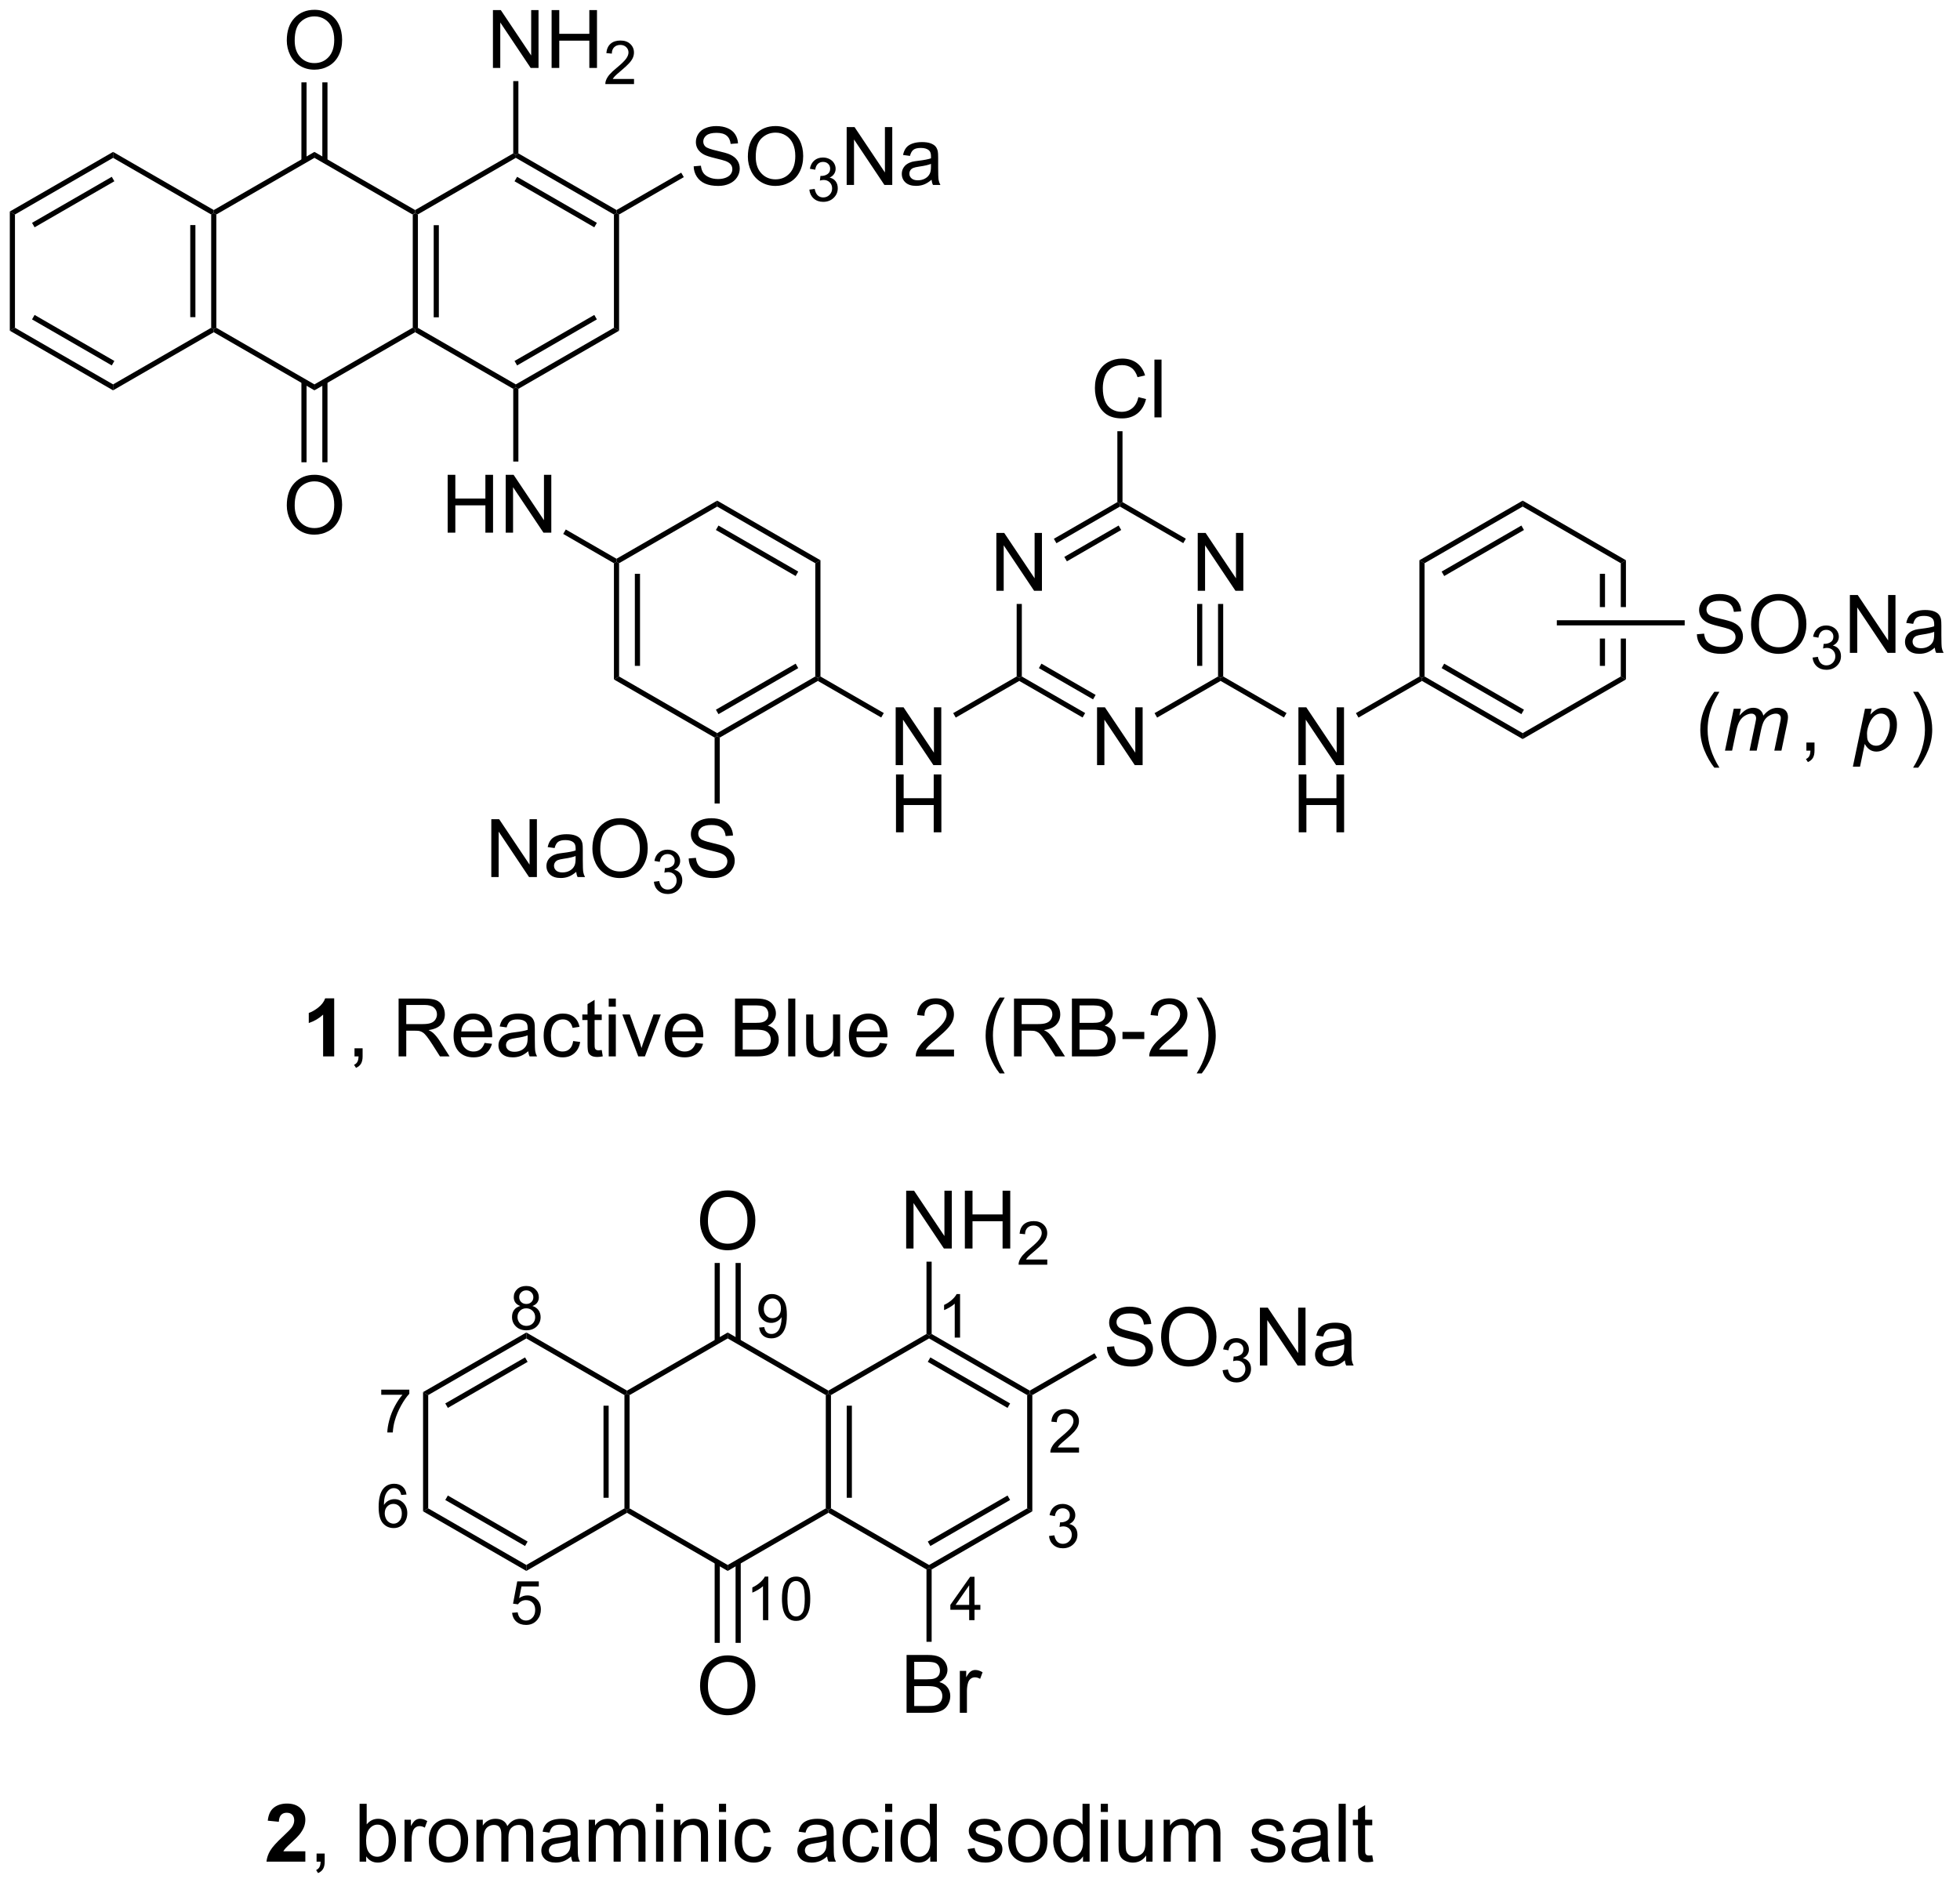 <?xml version="1.0" encoding="UTF-8"?>
<!DOCTYPE svg PUBLIC '-//W3C//DTD SVG 1.0//EN'
          'http://www.w3.org/TR/2001/REC-SVG-20010904/DTD/svg10.dtd'>
<svg stroke-dasharray="none" shape-rendering="auto" xmlns="http://www.w3.org/2000/svg" font-family="'Dialog'" text-rendering="auto" width="266" fill-opacity="1" color-interpolation="auto" color-rendering="auto" preserveAspectRatio="xMidYMid meet" font-size="12px" viewBox="0 0 266 256" fill="black" xmlns:xlink="http://www.w3.org/1999/xlink" stroke="black" image-rendering="auto" stroke-miterlimit="10" stroke-linecap="square" stroke-linejoin="miter" font-style="normal" stroke-width="1" height="256" stroke-dashoffset="0" font-weight="normal" stroke-opacity="1"
><!--Generated by the Batik Graphics2D SVG Generator--><defs id="genericDefs"
  /><g
  ><defs id="defs1"
    ><clipPath clipPathUnits="userSpaceOnUse" id="clipPath1"
      ><path d="M0.633 1.598 L199.532 1.598 L199.532 193.347 L0.633 193.347 L0.633 1.598 Z"
      /></clipPath
      ><clipPath clipPathUnits="userSpaceOnUse" id="clipPath2"
      ><path d="M1.348 0.939 L1.348 187.356 L194.716 187.356 L194.716 0.939 Z"
      /></clipPath
    ></defs
    ><g transform="scale(1.333,1.333) translate(-0.633,-1.598) matrix(1.029,0,0,1.029,-0.754,0.632)"
    ><path d="M42.187 22.175 L42.442 22.027 L42.697 22.175 L42.697 33.389 L42.442 33.536 L42.187 33.389 ZM44.259 23.223 L44.259 32.34 L44.769 32.34 L44.769 23.223 Z" stroke="none" clip-path="url(#clipPath2)"
    /></g
    ><g transform="matrix(1.371,0,0,1.371,-1.849,-1.288)"
    ><path d="M42.442 33.831 L42.442 33.536 L42.697 33.389 L52.409 38.996 L52.409 39.29 L52.154 39.438 Z" stroke="none" clip-path="url(#clipPath2)"
    /></g
    ><g transform="matrix(1.371,0,0,1.371,-1.849,-1.288)"
    ><path d="M52.664 39.438 L52.409 39.29 L52.409 38.996 L62.121 33.389 L62.631 33.683 ZM52.537 37.119 L60.432 32.561 L60.177 32.119 L52.282 36.677 Z" stroke="none" clip-path="url(#clipPath2)"
    /></g
    ><g transform="matrix(1.371,0,0,1.371,-1.849,-1.288)"
    ><path d="M62.631 33.683 L62.121 33.389 L62.121 22.175 L62.376 22.027 L62.631 22.175 Z" stroke="none" clip-path="url(#clipPath2)"
    /></g
    ><g transform="matrix(1.371,0,0,1.371,-1.849,-1.288)"
    ><path d="M62.376 21.733 L62.376 22.027 L62.121 22.175 L52.409 16.567 L52.409 16.273 L52.664 16.126 ZM60.432 23.002 L52.537 18.444 L52.282 18.886 L60.177 23.444 Z" stroke="none" clip-path="url(#clipPath2)"
    /></g
    ><g transform="matrix(1.371,0,0,1.371,-1.849,-1.288)"
    ><path d="M52.154 16.126 L52.409 16.273 L52.409 16.567 L42.697 22.175 L42.442 22.027 L42.442 21.733 Z" stroke="none" clip-path="url(#clipPath2)"
    /></g
    ><g transform="matrix(1.371,0,0,1.371,-1.849,-1.288)"
    ><path d="M42.442 21.733 L42.442 22.027 L42.187 22.175 L32.475 16.567 L32.475 15.978 Z" stroke="none" clip-path="url(#clipPath2)"
    /></g
    ><g transform="matrix(1.371,0,0,1.371,-1.849,-1.288)"
    ><path d="M32.475 15.978 L32.475 16.567 L22.764 22.175 L22.509 22.027 L22.509 21.733 Z" stroke="none" clip-path="url(#clipPath2)"
    /></g
    ><g transform="matrix(1.371,0,0,1.371,-1.849,-1.288)"
    ><path d="M22.254 22.175 L22.509 22.027 L22.764 22.175 L22.764 33.389 L22.509 33.536 L22.254 33.389 ZM20.182 23.223 L20.182 32.34 L20.692 32.34 L20.692 23.223 Z" stroke="none" clip-path="url(#clipPath2)"
    /></g
    ><g transform="matrix(1.371,0,0,1.371,-1.849,-1.288)"
    ><path d="M22.509 33.831 L22.509 33.536 L22.764 33.389 L32.475 38.996 L32.475 39.585 Z" stroke="none" clip-path="url(#clipPath2)"
    /></g
    ><g transform="matrix(1.371,0,0,1.371,-1.849,-1.288)"
    ><path d="M32.475 39.585 L32.475 38.996 L42.187 33.389 L42.442 33.536 L42.442 33.831 Z" stroke="none" clip-path="url(#clipPath2)"
    /></g
    ><g transform="matrix(1.371,0,0,1.371,-1.849,-1.288)"
    ><path d="M22.509 21.733 L22.509 22.027 L22.254 22.175 L12.542 16.567 L12.542 15.978 Z" stroke="none" clip-path="url(#clipPath2)"
    /></g
    ><g transform="matrix(1.371,0,0,1.371,-1.849,-1.288)"
    ><path d="M12.542 15.978 L12.542 16.567 L2.83 22.175 L2.32 21.88 ZM12.414 18.444 L4.519 23.002 L4.774 23.444 L12.669 18.886 Z" stroke="none" clip-path="url(#clipPath2)"
    /></g
    ><g transform="matrix(1.371,0,0,1.371,-1.849,-1.288)"
    ><path d="M2.32 21.88 L2.83 22.175 L2.83 33.389 L2.32 33.683 Z" stroke="none" clip-path="url(#clipPath2)"
    /></g
    ><g transform="matrix(1.371,0,0,1.371,-1.849,-1.288)"
    ><path d="M2.32 33.683 L2.83 33.389 L12.542 38.996 L12.542 39.585 ZM4.519 32.561 L12.414 37.119 L12.669 36.677 L4.774 32.119 Z" stroke="none" clip-path="url(#clipPath2)"
    /></g
    ><g transform="matrix(1.371,0,0,1.371,-1.849,-1.288)"
    ><path d="M12.542 39.585 L12.542 38.996 L22.254 33.389 L22.509 33.536 L22.509 33.831 Z" stroke="none" clip-path="url(#clipPath2)"
    /></g
    ><g transform="matrix(1.371,0,0,1.371,-1.849,-1.288)"
    ><path d="M45.663 53.674 L45.663 47.947 L46.421 47.947 L46.421 50.299 L49.397 50.299 L49.397 47.947 L50.155 47.947 L50.155 53.674 L49.397 53.674 L49.397 50.973 L46.421 50.973 L46.421 53.674 L45.663 53.674 ZM51.409 53.674 L51.409 47.947 L52.188 47.947 L55.196 52.442 L55.196 47.947 L55.922 47.947 L55.922 53.674 L55.144 53.674 L52.136 49.174 L52.136 53.674 L51.409 53.674 Z" stroke="none" clip-path="url(#clipPath2)"
    /></g
    ><g transform="matrix(1.371,0,0,1.371,-1.849,-1.288)"
    ><path d="M52.154 39.438 L52.409 39.29 L52.664 39.438 L52.664 46.636 L52.154 46.636 Z" stroke="none" clip-path="url(#clipPath2)"
    /></g
    ><g transform="matrix(1.371,0,0,1.371,-1.849,-1.288)"
    ><path d="M57.101 53.802 L57.356 53.361 L62.376 56.259 L62.376 56.553 L62.121 56.701 Z" stroke="none" clip-path="url(#clipPath2)"
    /></g
    ><g transform="matrix(1.371,0,0,1.371,-1.849,-1.288)"
    ><path d="M50.144 7.664 L50.144 1.938 L50.922 1.938 L53.93 6.433 L53.93 1.938 L54.657 1.938 L54.657 7.664 L53.878 7.664 L50.87 3.164 L50.87 7.664 L50.144 7.664 ZM55.952 7.664 L55.952 1.938 L56.71 1.938 L56.71 4.289 L59.686 4.289 L59.686 1.938 L60.444 1.938 L60.444 7.664 L59.686 7.664 L59.686 4.964 L56.71 4.964 L56.71 7.664 L55.952 7.664 Z" stroke="none" clip-path="url(#clipPath2)"
    /></g
    ><g transform="matrix(1.371,0,0,1.371,-1.849,-1.288)"
    ><path d="M64.11 8.757 L64.11 9.264 L61.27 9.264 Q61.265 9.073 61.333 8.897 Q61.44 8.608 61.679 8.327 Q61.919 8.046 62.37 7.676 Q63.069 7.102 63.315 6.766 Q63.562 6.43 63.562 6.131 Q63.562 5.819 63.337 5.604 Q63.114 5.387 62.753 5.387 Q62.372 5.387 62.144 5.616 Q61.915 5.844 61.913 6.249 L61.37 6.194 Q61.427 5.587 61.79 5.27 Q62.153 4.952 62.765 4.952 Q63.384 4.952 63.743 5.296 Q64.104 5.637 64.104 6.143 Q64.104 6.401 63.999 6.651 Q63.894 6.899 63.647 7.175 Q63.403 7.45 62.835 7.93 Q62.36 8.329 62.225 8.471 Q62.091 8.614 62.003 8.757 L64.11 8.757 Z" stroke="none" clip-path="url(#clipPath2)"
    /></g
    ><g transform="matrix(1.371,0,0,1.371,-1.849,-1.288)"
    ><path d="M52.664 16.126 L52.409 16.273 L52.154 16.126 L52.154 8.968 L52.664 8.968 Z" stroke="none" clip-path="url(#clipPath2)"
    /></g
    ><g transform="matrix(1.371,0,0,1.371,-1.849,-1.288)"
    ><path d="M70.015 17.407 L70.731 17.344 Q70.78 17.774 70.965 18.05 Q71.153 18.326 71.543 18.495 Q71.934 18.665 72.421 18.665 Q72.856 18.665 73.186 18.537 Q73.52 18.407 73.681 18.183 Q73.843 17.959 73.843 17.693 Q73.843 17.422 73.686 17.222 Q73.53 17.021 73.171 16.883 Q72.942 16.795 72.153 16.605 Q71.364 16.415 71.046 16.248 Q70.637 16.032 70.434 15.714 Q70.233 15.396 70.233 15.001 Q70.233 14.568 70.478 14.191 Q70.725 13.813 71.197 13.618 Q71.671 13.422 72.249 13.422 Q72.887 13.422 73.371 13.628 Q73.858 13.834 74.119 14.232 Q74.382 14.631 74.403 15.133 L73.676 15.188 Q73.616 14.646 73.278 14.37 Q72.942 14.092 72.28 14.092 Q71.593 14.092 71.278 14.344 Q70.965 14.594 70.965 14.951 Q70.965 15.258 71.186 15.459 Q71.405 15.657 72.33 15.868 Q73.254 16.076 73.598 16.232 Q74.098 16.461 74.335 16.816 Q74.575 17.17 74.575 17.631 Q74.575 18.086 74.311 18.493 Q74.051 18.896 73.559 19.123 Q73.069 19.347 72.457 19.347 Q71.679 19.347 71.153 19.12 Q70.629 18.891 70.33 18.438 Q70.03 17.982 70.015 17.407 ZM75.379 16.459 Q75.379 15.032 76.145 14.227 Q76.91 13.42 78.121 13.42 Q78.913 13.42 79.548 13.8 Q80.186 14.178 80.52 14.855 Q80.856 15.532 80.856 16.391 Q80.856 17.264 80.504 17.951 Q80.153 18.639 79.507 18.993 Q78.864 19.347 78.116 19.347 Q77.309 19.347 76.671 18.956 Q76.035 18.563 75.707 17.889 Q75.379 17.211 75.379 16.459 ZM76.16 16.469 Q76.16 17.506 76.715 18.102 Q77.272 18.696 78.114 18.696 Q78.968 18.696 79.52 18.094 Q80.075 17.493 80.075 16.389 Q80.075 15.688 79.838 15.167 Q79.6 14.646 79.145 14.36 Q78.692 14.071 78.124 14.071 Q77.319 14.071 76.739 14.626 Q76.16 15.178 76.16 16.469 Z" stroke="none" clip-path="url(#clipPath2)"
    /></g
    ><g transform="matrix(1.371,0,0,1.371,-1.849,-1.288)"
    ><path d="M81.466 19.713 L81.993 19.643 Q82.085 20.092 82.302 20.289 Q82.52 20.487 82.835 20.487 Q83.206 20.487 83.462 20.229 Q83.72 19.971 83.72 19.59 Q83.72 19.227 83.481 18.992 Q83.245 18.756 82.878 18.756 Q82.729 18.756 82.507 18.815 L82.565 18.352 Q82.618 18.358 82.649 18.358 Q82.987 18.358 83.257 18.182 Q83.526 18.006 83.526 17.639 Q83.526 17.35 83.329 17.16 Q83.134 16.969 82.823 16.969 Q82.515 16.969 82.309 17.162 Q82.104 17.356 82.046 17.742 L81.519 17.649 Q81.616 17.117 81.958 16.826 Q82.302 16.535 82.811 16.535 Q83.163 16.535 83.458 16.686 Q83.755 16.836 83.911 17.098 Q84.067 17.358 84.067 17.651 Q84.067 17.93 83.917 18.158 Q83.769 18.387 83.475 18.522 Q83.856 18.61 84.067 18.887 Q84.278 19.162 84.278 19.578 Q84.278 20.141 83.868 20.533 Q83.458 20.924 82.831 20.924 Q82.266 20.924 81.891 20.588 Q81.519 20.25 81.466 19.713 Z" stroke="none" clip-path="url(#clipPath2)"
    /></g
    ><g transform="matrix(1.371,0,0,1.371,-1.849,-1.288)"
    ><path d="M85.16 19.248 L85.16 13.521 L85.939 13.521 L88.947 18.016 L88.947 13.521 L89.673 13.521 L89.673 19.248 L88.894 19.248 L85.887 14.748 L85.887 19.248 L85.16 19.248 ZM93.562 18.735 Q93.172 19.068 92.81 19.206 Q92.45 19.342 92.036 19.342 Q91.352 19.342 90.984 19.008 Q90.617 18.672 90.617 18.154 Q90.617 17.849 90.755 17.597 Q90.896 17.344 91.12 17.193 Q91.344 17.04 91.625 16.961 Q91.833 16.907 92.25 16.857 Q93.102 16.756 93.505 16.615 Q93.508 16.469 93.508 16.43 Q93.508 16 93.31 15.826 Q93.039 15.586 92.508 15.586 Q92.013 15.586 91.776 15.761 Q91.539 15.935 91.427 16.375 L90.74 16.282 Q90.833 15.842 91.047 15.571 Q91.263 15.297 91.669 15.152 Q92.075 15.006 92.609 15.006 Q93.141 15.006 93.471 15.131 Q93.805 15.256 93.961 15.446 Q94.117 15.633 94.18 15.922 Q94.216 16.102 94.216 16.571 L94.216 17.508 Q94.216 18.49 94.26 18.75 Q94.305 19.008 94.437 19.248 L93.703 19.248 Q93.594 19.029 93.562 18.735 ZM93.505 17.165 Q93.122 17.321 92.357 17.43 Q91.922 17.493 91.742 17.571 Q91.562 17.649 91.463 17.8 Q91.367 17.951 91.367 18.133 Q91.367 18.415 91.581 18.602 Q91.794 18.79 92.203 18.79 Q92.609 18.79 92.924 18.613 Q93.242 18.435 93.391 18.125 Q93.505 17.889 93.505 17.422 L93.505 17.165 Z" stroke="none" clip-path="url(#clipPath2)"
    /></g
    ><g transform="matrix(1.371,0,0,1.371,-1.849,-1.288)"
    ><path d="M62.631 22.175 L62.376 22.027 L62.376 21.733 L68.782 18.034 L69.037 18.476 Z" stroke="none" clip-path="url(#clipPath2)"
    /></g
    ><g transform="matrix(1.371,0,0,1.371,-1.849,-1.288)"
    ><path d="M62.121 56.701 L62.376 56.553 L62.631 56.701 L62.631 67.915 L62.121 68.209 ZM64.192 57.749 L64.192 66.866 L64.703 66.866 L64.703 57.749 Z" stroke="none" clip-path="url(#clipPath2)"
    /></g
    ><g transform="matrix(1.371,0,0,1.371,-1.849,-1.288)"
    ><path d="M62.121 68.209 L62.631 67.915 L72.343 73.522 L72.343 73.816 L72.088 73.964 Z" stroke="none" clip-path="url(#clipPath2)"
    /></g
    ><g transform="matrix(1.371,0,0,1.371,-1.849,-1.288)"
    ><path d="M72.598 73.964 L72.343 73.816 L72.343 73.522 L82.054 67.915 L82.309 68.062 L82.309 68.356 ZM72.47 71.645 L80.365 67.087 L80.11 66.645 L72.215 71.203 Z" stroke="none" clip-path="url(#clipPath2)"
    /></g
    ><g transform="matrix(1.371,0,0,1.371,-1.849,-1.288)"
    ><path d="M82.565 67.915 L82.309 68.062 L82.054 67.915 L82.054 56.701 L82.565 56.406 Z" stroke="none" clip-path="url(#clipPath2)"
    /></g
    ><g transform="matrix(1.371,0,0,1.371,-1.849,-1.288)"
    ><path d="M82.565 56.406 L82.054 56.701 L72.343 51.093 L72.343 50.504 ZM80.365 57.528 L72.47 52.97 L72.215 53.412 L80.11 57.97 Z" stroke="none" clip-path="url(#clipPath2)"
    /></g
    ><g transform="matrix(1.371,0,0,1.371,-1.849,-1.288)"
    ><path d="M72.343 50.504 L72.343 51.093 L62.631 56.701 L62.376 56.553 L62.376 56.259 Z" stroke="none" clip-path="url(#clipPath2)"
    /></g
    ><g transform="matrix(1.371,0,0,1.371,-1.849,-1.288)"
    ><path d="M90.011 76.691 L90.011 70.965 L90.789 70.965 L93.797 75.46 L93.797 70.965 L94.524 70.965 L94.524 76.691 L93.745 76.691 L90.737 72.191 L90.737 76.691 L90.011 76.691 Z" stroke="none" clip-path="url(#clipPath2)"
    /></g
    ><g transform="matrix(1.371,0,0,1.371,-1.849,-1.288)"
    ><path d="M90.042 83.341 L90.042 77.615 L90.8 77.615 L90.8 79.966 L93.776 79.966 L93.776 77.615 L94.534 77.615 L94.534 83.341 L93.776 83.341 L93.776 80.641 L90.8 80.641 L90.8 83.341 L90.042 83.341 Z" stroke="none" clip-path="url(#clipPath2)"
    /></g
    ><g transform="matrix(1.371,0,0,1.371,-1.849,-1.288)"
    ><path d="M82.309 68.356 L82.309 68.062 L82.565 67.915 L88.834 71.534 L88.579 71.976 Z" stroke="none" clip-path="url(#clipPath2)"
    /></g
    ><g transform="matrix(1.371,0,0,1.371,-1.849,-1.288)"
    ><path d="M95.958 71.985 L95.703 71.543 L101.988 67.915 L102.243 68.062 L102.243 68.356 Z" stroke="none" clip-path="url(#clipPath2)"
    /></g
    ><g transform="matrix(1.371,0,0,1.371,-1.849,-1.288)"
    ><path d="M109.944 76.691 L109.944 70.965 L110.723 70.965 L113.731 75.46 L113.731 70.965 L114.457 70.965 L114.457 76.691 L113.679 76.691 L110.671 72.191 L110.671 76.691 L109.944 76.691 Z" stroke="none" clip-path="url(#clipPath2)"
    /></g
    ><g transform="matrix(1.371,0,0,1.371,-1.849,-1.288)"
    ><path d="M119.911 59.428 L119.911 53.702 L120.69 53.702 L123.698 58.197 L123.698 53.702 L124.424 53.702 L124.424 59.428 L123.645 59.428 L120.638 54.928 L120.638 59.428 L119.911 59.428 Z" stroke="none" clip-path="url(#clipPath2)"
    /></g
    ><g transform="matrix(1.371,0,0,1.371,-1.849,-1.288)"
    ><path d="M99.978 59.428 L99.978 53.702 L100.756 53.702 L103.764 58.197 L103.764 53.702 L104.49 53.702 L104.49 59.428 L103.712 59.428 L100.704 54.928 L100.704 59.428 L99.978 59.428 Z" stroke="none" clip-path="url(#clipPath2)"
    /></g
    ><g transform="matrix(1.371,0,0,1.371,-1.849,-1.288)"
    ><path d="M102.243 68.356 L102.243 68.062 L102.498 67.915 L108.768 71.534 L108.513 71.976 ZM104.187 67.087 L109.549 70.182 L109.804 69.74 L104.442 66.645 Z" stroke="none" clip-path="url(#clipPath2)"
    /></g
    ><g transform="matrix(1.371,0,0,1.371,-1.849,-1.288)"
    ><path d="M115.891 71.985 L115.636 71.543 L121.922 67.915 L122.177 68.062 L122.177 68.356 Z" stroke="none" clip-path="url(#clipPath2)"
    /></g
    ><g transform="matrix(1.371,0,0,1.371,-1.849,-1.288)"
    ><path d="M122.432 67.915 L122.177 68.062 L121.922 67.915 L121.922 60.732 L122.432 60.732 ZM120.36 66.866 L120.36 60.732 L119.85 60.732 L119.85 66.866 Z" stroke="none" clip-path="url(#clipPath2)"
    /></g
    ><g transform="matrix(1.371,0,0,1.371,-1.849,-1.288)"
    ><path d="M118.735 54.272 L118.48 54.713 L112.21 51.093 L112.21 50.799 L112.465 50.652 Z" stroke="none" clip-path="url(#clipPath2)"
    /></g
    ><g transform="matrix(1.371,0,0,1.371,-1.849,-1.288)"
    ><path d="M111.955 50.652 L112.21 50.799 L112.21 51.093 L105.925 54.722 L105.669 54.281 ZM112.082 52.97 L106.705 56.075 L106.96 56.516 L112.337 53.412 Z" stroke="none" clip-path="url(#clipPath2)"
    /></g
    ><g transform="matrix(1.371,0,0,1.371,-1.849,-1.288)"
    ><path d="M101.988 60.732 L102.498 60.732 L102.498 67.915 L102.243 68.062 L101.988 67.915 Z" stroke="none" clip-path="url(#clipPath2)"
    /></g
    ><g transform="matrix(1.371,0,0,1.371,-1.849,-1.288)"
    ><path d="M129.878 76.691 L129.878 70.965 L130.656 70.965 L133.664 75.46 L133.664 70.965 L134.391 70.965 L134.391 76.691 L133.612 76.691 L130.604 72.191 L130.604 76.691 L129.878 76.691 Z" stroke="none" clip-path="url(#clipPath2)"
    /></g
    ><g transform="matrix(1.371,0,0,1.371,-1.849,-1.288)"
    ><path d="M129.909 83.341 L129.909 77.615 L130.667 77.615 L130.667 79.966 L133.643 79.966 L133.643 77.615 L134.401 77.615 L134.401 83.341 L133.643 83.341 L133.643 80.641 L130.667 80.641 L130.667 83.341 L129.909 83.341 Z" stroke="none" clip-path="url(#clipPath2)"
    /></g
    ><g transform="matrix(1.371,0,0,1.371,-1.849,-1.288)"
    ><path d="M122.177 68.356 L122.177 68.062 L122.432 67.915 L128.702 71.534 L128.446 71.976 Z" stroke="none" clip-path="url(#clipPath2)"
    /></g
    ><g transform="matrix(1.371,0,0,1.371,-1.849,-1.288)"
    ><path d="M135.825 71.985 L135.57 71.543 L141.855 67.915 L142.11 68.062 L142.11 68.356 Z" stroke="none" clip-path="url(#clipPath2)"
    /></g
    ><g transform="matrix(1.371,0,0,1.371,-1.849,-1.288)"
    ><path d="M142.11 68.356 L142.11 68.062 L142.365 67.915 L152.077 73.522 L152.077 74.111 ZM144.054 67.087 L151.95 71.645 L152.205 71.203 L144.309 66.645 Z" stroke="none" clip-path="url(#clipPath2)"
    /></g
    ><g transform="matrix(1.371,0,0,1.371,-1.849,-1.288)"
    ><path d="M152.077 74.111 L152.077 73.522 L161.789 67.915 L162.299 68.209 Z" stroke="none" clip-path="url(#clipPath2)"
    /></g
    ><g transform="matrix(1.371,0,0,1.371,-1.849,-1.288)"
    ><path d="M159.717 57.749 L159.717 61.042 L160.227 61.042 L160.227 57.749 ZM162.299 56.406 L161.789 56.701 L161.789 61.042 L162.299 61.042 L162.299 56.406 ZM159.717 64.16 L159.717 66.866 L160.227 66.866 L160.227 64.16 ZM161.789 64.16 L161.789 67.915 L162.299 68.209 L162.299 64.16 Z" stroke="none" clip-path="url(#clipPath2)"
    /></g
    ><g transform="matrix(1.371,0,0,1.371,-1.849,-1.288)"
    ><path d="M162.299 56.406 L161.789 56.701 L152.077 51.093 L152.077 50.504 Z" stroke="none" clip-path="url(#clipPath2)"
    /></g
    ><g transform="matrix(1.371,0,0,1.371,-1.849,-1.288)"
    ><path d="M152.077 50.504 L152.077 51.093 L142.365 56.701 L141.855 56.406 ZM151.95 52.97 L144.054 57.528 L144.309 57.97 L152.205 53.412 Z" stroke="none" clip-path="url(#clipPath2)"
    /></g
    ><g transform="matrix(1.371,0,0,1.371,-1.849,-1.288)"
    ><path d="M141.855 56.406 L142.365 56.701 L142.365 67.915 L142.11 68.062 L141.855 67.915 Z" stroke="none" clip-path="url(#clipPath2)"
    /></g
    ><g transform="matrix(1.371,0,0,1.371,-1.849,-1.288)"
    ><path d="M29.738 4.95 Q29.738 3.523 30.504 2.719 Q31.27 1.911 32.481 1.911 Q33.272 1.911 33.908 2.291 Q34.546 2.669 34.879 3.346 Q35.215 4.023 35.215 4.883 Q35.215 5.755 34.864 6.442 Q34.512 7.13 33.866 7.484 Q33.223 7.838 32.475 7.838 Q31.668 7.838 31.03 7.448 Q30.395 7.054 30.067 6.38 Q29.738 5.703 29.738 4.95 ZM30.52 4.961 Q30.52 5.997 31.075 6.593 Q31.632 7.187 32.473 7.187 Q33.327 7.187 33.879 6.586 Q34.434 5.984 34.434 4.88 Q34.434 4.179 34.197 3.659 Q33.96 3.138 33.504 2.851 Q33.051 2.562 32.483 2.562 Q31.679 2.562 31.098 3.117 Q30.52 3.669 30.52 4.961 Z" stroke="none" clip-path="url(#clipPath2)"
    /></g
    ><g transform="matrix(1.371,0,0,1.371,-1.849,-1.288)"
    ><path d="M33.766 16.871 L33.766 9.095 L33.256 9.095 L33.256 16.871 ZM31.695 16.871 L31.695 9.095 L31.185 9.095 L31.185 16.871 Z" stroke="none" clip-path="url(#clipPath2)"
    /></g
    ><g transform="matrix(1.371,0,0,1.371,-1.849,-1.288)"
    ><path d="M29.738 50.985 Q29.738 49.558 30.504 48.753 Q31.27 47.946 32.481 47.946 Q33.272 47.946 33.908 48.326 Q34.546 48.704 34.879 49.381 Q35.215 50.058 35.215 50.917 Q35.215 51.789 34.864 52.477 Q34.512 53.164 33.866 53.519 Q33.223 53.873 32.475 53.873 Q31.668 53.873 31.03 53.482 Q30.395 53.089 30.067 52.414 Q29.738 51.737 29.738 50.985 ZM30.52 50.995 Q30.52 52.032 31.075 52.628 Q31.632 53.222 32.473 53.222 Q33.327 53.222 33.879 52.62 Q34.434 52.019 34.434 50.914 Q34.434 50.214 34.197 49.693 Q33.96 49.172 33.504 48.886 Q33.051 48.597 32.483 48.597 Q31.679 48.597 31.098 49.151 Q30.52 49.704 30.52 50.995 Z" stroke="none" clip-path="url(#clipPath2)"
    /></g
    ><g transform="matrix(1.371,0,0,1.371,-1.849,-1.288)"
    ><path d="M31.185 38.692 L31.185 46.706 L31.695 46.706 L31.695 38.692 ZM33.256 38.692 L33.256 46.706 L33.766 46.706 L33.766 38.692 Z" stroke="none" clip-path="url(#clipPath2)"
    /></g
    ><g transform="matrix(1.371,0,0,1.371,-1.849,-1.288)"
    ><path d="M114.038 40.258 L114.796 40.448 Q114.559 41.383 113.939 41.875 Q113.319 42.364 112.426 42.364 Q111.499 42.364 110.918 41.987 Q110.34 41.609 110.035 40.895 Q109.733 40.179 109.733 39.359 Q109.733 38.463 110.075 37.799 Q110.418 37.133 111.048 36.786 Q111.679 36.44 112.436 36.44 Q113.296 36.44 113.882 36.877 Q114.468 37.315 114.7 38.109 L113.952 38.283 Q113.754 37.658 113.374 37.375 Q112.996 37.088 112.421 37.088 Q111.762 37.088 111.317 37.406 Q110.874 37.721 110.694 38.255 Q110.515 38.789 110.515 39.354 Q110.515 40.086 110.728 40.63 Q110.942 41.174 111.39 41.445 Q111.84 41.713 112.364 41.713 Q112.999 41.713 113.439 41.346 Q113.882 40.979 114.038 40.258 ZM115.625 42.265 L115.625 36.539 L116.328 36.539 L116.328 42.265 L115.625 42.265 Z" stroke="none" clip-path="url(#clipPath2)"
    /></g
    ><g transform="matrix(1.371,0,0,1.371,-1.849,-1.288)"
    ><path d="M112.465 50.652 L112.21 50.799 L111.955 50.652 L111.955 43.635 L112.465 43.635 Z" stroke="none" clip-path="url(#clipPath2)"
    /></g
    ><g transform="matrix(1.371,0,0,1.371,-1.849,-1.288)"
    ><path d="M34.43 105.529 L33.333 105.529 L33.333 101.391 Q32.732 101.954 31.914 102.225 L31.914 101.227 Q32.344 101.087 32.846 100.696 Q33.352 100.303 33.539 99.779 L34.43 99.779 L34.43 105.529 Z" stroke="none" clip-path="url(#clipPath2)"
    /></g
    ><g transform="matrix(1.371,0,0,1.371,-1.849,-1.288)"
    ><path d="M36.441 105.529 L36.441 104.727 L37.243 104.727 L37.243 105.529 Q37.243 105.972 37.087 106.243 Q36.931 106.514 36.59 106.662 L36.395 106.363 Q36.618 106.264 36.723 106.074 Q36.83 105.886 36.84 105.529 L36.441 105.529 ZM40.806 105.529 L40.806 99.803 L43.345 99.803 Q44.111 99.803 44.509 99.956 Q44.908 100.11 45.145 100.501 Q45.384 100.891 45.384 101.365 Q45.384 101.975 44.988 102.394 Q44.595 102.811 43.77 102.922 Q44.072 103.068 44.228 103.209 Q44.559 103.514 44.855 103.969 L45.853 105.529 L44.9 105.529 L44.142 104.337 Q43.809 103.821 43.593 103.547 Q43.379 103.274 43.21 103.165 Q43.04 103.055 42.863 103.014 Q42.736 102.985 42.441 102.985 L41.564 102.985 L41.564 105.529 L40.806 105.529 ZM41.564 102.329 L43.191 102.329 Q43.712 102.329 44.004 102.222 Q44.298 102.115 44.449 101.878 Q44.603 101.641 44.603 101.365 Q44.603 100.959 44.306 100.699 Q44.012 100.436 43.376 100.436 L41.564 100.436 L41.564 102.329 ZM49.32 104.193 L50.047 104.282 Q49.875 104.92 49.409 105.272 Q48.945 105.623 48.224 105.623 Q47.312 105.623 46.779 105.063 Q46.247 104.501 46.247 103.49 Q46.247 102.443 46.786 101.865 Q47.326 101.287 48.185 101.287 Q49.016 101.287 49.542 101.855 Q50.07 102.42 50.07 103.446 Q50.07 103.508 50.068 103.633 L46.974 103.633 Q47.013 104.318 47.359 104.683 Q47.708 105.045 48.227 105.045 Q48.615 105.045 48.888 104.842 Q49.161 104.639 49.32 104.193 ZM47.013 103.055 L49.328 103.055 Q49.281 102.532 49.062 102.272 Q48.727 101.865 48.193 101.865 Q47.708 101.865 47.378 102.191 Q47.047 102.514 47.013 103.055 ZM53.637 105.016 Q53.246 105.35 52.884 105.488 Q52.525 105.623 52.111 105.623 Q51.426 105.623 51.059 105.29 Q50.691 104.954 50.691 104.436 Q50.691 104.131 50.83 103.878 Q50.97 103.626 51.194 103.475 Q51.418 103.321 51.699 103.243 Q51.908 103.188 52.324 103.139 Q53.176 103.037 53.58 102.897 Q53.582 102.751 53.582 102.712 Q53.582 102.282 53.384 102.107 Q53.113 101.868 52.582 101.868 Q52.087 101.868 51.85 102.042 Q51.613 102.217 51.501 102.657 L50.814 102.563 Q50.908 102.123 51.121 101.852 Q51.337 101.579 51.743 101.433 Q52.15 101.287 52.684 101.287 Q53.215 101.287 53.546 101.412 Q53.879 101.537 54.035 101.727 Q54.191 101.915 54.254 102.204 Q54.29 102.383 54.29 102.852 L54.29 103.79 Q54.29 104.772 54.335 105.032 Q54.379 105.29 54.512 105.529 L53.777 105.529 Q53.668 105.311 53.637 105.016 ZM53.58 103.446 Q53.197 103.602 52.431 103.712 Q51.996 103.774 51.816 103.852 Q51.637 103.93 51.538 104.081 Q51.441 104.232 51.441 104.415 Q51.441 104.696 51.655 104.883 Q51.868 105.071 52.277 105.071 Q52.684 105.071 52.999 104.894 Q53.316 104.717 53.465 104.407 Q53.58 104.17 53.58 103.704 L53.58 103.446 ZM58.086 104.008 L58.779 104.1 Q58.664 104.813 58.198 105.219 Q57.732 105.623 57.052 105.623 Q56.201 105.623 55.682 105.066 Q55.164 104.508 55.164 103.469 Q55.164 102.797 55.385 102.295 Q55.609 101.79 56.065 101.54 Q56.521 101.287 57.055 101.287 Q57.732 101.287 58.161 101.628 Q58.591 101.969 58.711 102.6 L58.029 102.704 Q57.93 102.287 57.682 102.076 Q57.435 101.865 57.083 101.865 Q56.552 101.865 56.219 102.245 Q55.888 102.626 55.888 103.451 Q55.888 104.287 56.208 104.667 Q56.529 105.045 57.044 105.045 Q57.458 105.045 57.734 104.792 Q58.013 104.537 58.086 104.008 ZM60.914 104.899 L61.016 105.522 Q60.719 105.584 60.484 105.584 Q60.102 105.584 59.891 105.464 Q59.68 105.342 59.594 105.144 Q59.508 104.946 59.508 104.313 L59.508 101.928 L58.992 101.928 L58.992 101.381 L59.508 101.381 L59.508 100.352 L60.208 99.93 L60.208 101.381 L60.914 101.381 L60.914 101.928 L60.208 101.928 L60.208 104.352 Q60.208 104.654 60.245 104.74 Q60.281 104.826 60.365 104.878 Q60.451 104.928 60.607 104.928 Q60.724 104.928 60.914 104.899 ZM61.605 100.61 L61.605 99.803 L62.309 99.803 L62.309 100.61 L61.605 100.61 ZM61.605 105.529 L61.605 101.381 L62.309 101.381 L62.309 105.529 L61.605 105.529 ZM64.531 105.529 L62.953 101.381 L63.695 101.381 L64.586 103.865 Q64.732 104.266 64.852 104.701 Q64.945 104.373 65.115 103.912 L66.037 101.381 L66.758 101.381 L65.188 105.529 L64.531 105.529 ZM70.219 104.193 L70.945 104.282 Q70.773 104.92 70.307 105.272 Q69.844 105.623 69.122 105.623 Q68.211 105.623 67.677 105.063 Q67.146 104.501 67.146 103.49 Q67.146 102.443 67.685 101.865 Q68.224 101.287 69.083 101.287 Q69.914 101.287 70.44 101.855 Q70.969 102.42 70.969 103.446 Q70.969 103.508 70.966 103.633 L67.872 103.633 Q67.912 104.318 68.258 104.683 Q68.607 105.045 69.125 105.045 Q69.513 105.045 69.787 104.842 Q70.06 104.639 70.219 104.193 ZM67.912 103.055 L70.227 103.055 Q70.18 102.532 69.961 102.272 Q69.625 101.865 69.091 101.865 Q68.607 101.865 68.276 102.191 Q67.945 102.514 67.912 103.055 ZM74.109 105.529 L74.109 99.803 L76.258 99.803 Q76.914 99.803 77.31 99.977 Q77.708 100.149 77.932 100.511 Q78.156 100.873 78.156 101.266 Q78.156 101.633 77.956 101.959 Q77.758 102.282 77.357 102.482 Q77.875 102.633 78.154 103.001 Q78.435 103.368 78.435 103.868 Q78.435 104.272 78.263 104.618 Q78.094 104.962 77.844 105.149 Q77.594 105.337 77.216 105.433 Q76.841 105.529 76.294 105.529 L74.109 105.529 ZM74.867 102.209 L76.107 102.209 Q76.609 102.209 76.828 102.141 Q77.117 102.055 77.263 101.857 Q77.412 101.657 77.412 101.357 Q77.412 101.071 77.273 100.855 Q77.138 100.639 76.883 100.558 Q76.63 100.477 76.013 100.477 L74.867 100.477 L74.867 102.209 ZM74.867 104.852 L76.294 104.852 Q76.662 104.852 76.81 104.826 Q77.07 104.779 77.245 104.67 Q77.422 104.561 77.534 104.352 Q77.648 104.141 77.648 103.868 Q77.648 103.547 77.484 103.313 Q77.32 103.076 77.029 102.98 Q76.74 102.883 76.193 102.883 L74.867 102.883 L74.867 104.852 ZM79.372 105.529 L79.372 99.803 L80.076 99.803 L80.076 105.529 L79.372 105.529 ZM83.884 105.529 L83.884 104.92 Q83.4 105.623 82.566 105.623 Q82.199 105.623 81.882 105.482 Q81.564 105.342 81.408 105.128 Q81.254 104.915 81.191 104.607 Q81.15 104.399 81.15 103.951 L81.15 101.381 L81.853 101.381 L81.853 103.68 Q81.853 104.232 81.895 104.422 Q81.962 104.701 82.176 104.86 Q82.392 105.016 82.707 105.016 Q83.025 105.016 83.301 104.855 Q83.579 104.693 83.694 104.415 Q83.809 104.133 83.809 103.602 L83.809 101.381 L84.512 101.381 L84.512 105.529 L83.884 105.529 ZM88.453 104.193 L89.18 104.282 Q89.008 104.92 88.542 105.272 Q88.078 105.623 87.357 105.623 Q86.445 105.623 85.912 105.063 Q85.38 104.501 85.38 103.49 Q85.38 102.443 85.919 101.865 Q86.458 101.287 87.318 101.287 Q88.148 101.287 88.674 101.855 Q89.203 102.42 89.203 103.446 Q89.203 103.508 89.201 103.633 L86.107 103.633 Q86.146 104.318 86.492 104.683 Q86.841 105.045 87.359 105.045 Q87.747 105.045 88.021 104.842 Q88.294 104.639 88.453 104.193 ZM86.146 103.055 L88.461 103.055 Q88.414 102.532 88.195 102.272 Q87.859 101.865 87.326 101.865 Q86.841 101.865 86.51 102.191 Q86.18 102.514 86.146 103.055 ZM95.787 104.852 L95.787 105.529 L92 105.529 Q91.992 105.274 92.083 105.04 Q92.227 104.654 92.544 104.279 Q92.865 103.904 93.466 103.412 Q94.398 102.647 94.727 102.199 Q95.055 101.751 95.055 101.352 Q95.055 100.936 94.755 100.649 Q94.458 100.36 93.977 100.36 Q93.469 100.36 93.164 100.665 Q92.859 100.969 92.857 101.508 L92.133 101.436 Q92.208 100.626 92.693 100.204 Q93.177 99.779 93.992 99.779 Q94.818 99.779 95.297 100.238 Q95.779 100.693 95.779 101.368 Q95.779 101.712 95.638 102.045 Q95.497 102.376 95.169 102.743 Q94.844 103.11 94.086 103.751 Q93.453 104.282 93.273 104.472 Q93.094 104.662 92.977 104.852 L95.787 104.852 ZM100.302 107.214 Q99.719 106.48 99.315 105.495 Q98.914 104.508 98.914 103.454 Q98.914 102.524 99.216 101.672 Q99.568 100.686 100.302 99.704 L100.805 99.704 Q100.333 100.516 100.18 100.865 Q99.943 101.404 99.805 101.99 Q99.638 102.719 99.638 103.459 Q99.638 105.337 100.805 107.214 L100.302 107.214 ZM101.724 105.529 L101.724 99.803 L104.263 99.803 Q105.029 99.803 105.427 99.956 Q105.826 100.11 106.062 100.501 Q106.302 100.891 106.302 101.365 Q106.302 101.975 105.906 102.394 Q105.513 102.811 104.688 102.922 Q104.99 103.068 105.146 103.209 Q105.477 103.514 105.773 103.969 L106.771 105.529 L105.818 105.529 L105.06 104.337 Q104.727 103.821 104.51 103.547 Q104.297 103.274 104.128 103.165 Q103.958 103.055 103.781 103.014 Q103.654 102.985 103.359 102.985 L102.482 102.985 L102.482 105.529 L101.724 105.529 ZM102.482 102.329 L104.109 102.329 Q104.63 102.329 104.922 102.222 Q105.216 102.115 105.367 101.878 Q105.521 101.641 105.521 101.365 Q105.521 100.959 105.224 100.699 Q104.93 100.436 104.294 100.436 L102.482 100.436 L102.482 102.329 ZM107.457 105.529 L107.457 99.803 L109.606 99.803 Q110.262 99.803 110.658 99.977 Q111.056 100.149 111.28 100.511 Q111.504 100.873 111.504 101.266 Q111.504 101.633 111.303 101.959 Q111.106 102.282 110.704 102.482 Q111.223 102.633 111.501 103.001 Q111.783 103.368 111.783 103.868 Q111.783 104.272 111.611 104.618 Q111.441 104.962 111.191 105.149 Q110.941 105.337 110.564 105.433 Q110.189 105.529 109.642 105.529 L107.457 105.529 ZM108.215 102.209 L109.454 102.209 Q109.957 102.209 110.176 102.141 Q110.465 102.055 110.611 101.857 Q110.759 101.657 110.759 101.357 Q110.759 101.071 110.621 100.855 Q110.486 100.639 110.231 100.558 Q109.978 100.477 109.361 100.477 L108.215 100.477 L108.215 102.209 ZM108.215 104.852 L109.642 104.852 Q110.009 104.852 110.158 104.826 Q110.418 104.779 110.593 104.67 Q110.77 104.561 110.882 104.352 Q110.996 104.141 110.996 103.868 Q110.996 103.547 110.832 103.313 Q110.668 103.076 110.376 102.98 Q110.087 102.883 109.54 102.883 L108.215 102.883 L108.215 104.852 ZM112.462 103.811 L112.462 103.102 L114.621 103.102 L114.621 103.811 L112.462 103.811 ZM118.9 104.852 L118.9 105.529 L115.113 105.529 Q115.106 105.274 115.197 105.04 Q115.34 104.654 115.658 104.279 Q115.978 103.904 116.579 103.412 Q117.512 102.647 117.84 102.199 Q118.168 101.751 118.168 101.352 Q118.168 100.936 117.868 100.649 Q117.572 100.36 117.09 100.36 Q116.582 100.36 116.277 100.665 Q115.973 100.969 115.97 101.508 L115.246 101.436 Q115.322 100.626 115.806 100.204 Q116.29 99.779 117.106 99.779 Q117.931 99.779 118.41 100.238 Q118.892 100.693 118.892 101.368 Q118.892 101.712 118.751 102.045 Q118.611 102.376 118.283 102.743 Q117.957 103.11 117.199 103.751 Q116.566 104.282 116.387 104.472 Q116.207 104.662 116.09 104.852 L118.9 104.852 ZM120.31 107.214 L119.805 107.214 Q120.974 105.337 120.974 103.459 Q120.974 102.725 120.805 102.001 Q120.672 101.415 120.435 100.876 Q120.281 100.524 119.805 99.704 L120.31 99.704 Q121.044 100.686 121.396 101.672 Q121.695 102.524 121.695 103.454 Q121.695 104.508 121.292 105.495 Q120.888 106.48 120.31 107.214 Z" stroke="none" clip-path="url(#clipPath2)"
    /></g
    ><g transform="matrix(1.371,0,0,1.371,-1.849,-1.288)"
    ><path d="M72.088 73.964 L72.343 73.816 L72.598 73.964 L72.598 80.493 L72.088 80.493 Z" stroke="none" clip-path="url(#clipPath2)"
    /></g
    ><g transform="matrix(1.371,0,0,1.371,-1.849,-1.288)"
    ><path d="M169.321 63.735 L170.037 63.673 Q170.087 64.102 170.272 64.379 Q170.459 64.654 170.85 64.824 Q171.241 64.993 171.728 64.993 Q172.162 64.993 172.493 64.865 Q172.827 64.735 172.988 64.511 Q173.149 64.287 173.149 64.022 Q173.149 63.751 172.993 63.55 Q172.837 63.35 172.478 63.212 Q172.249 63.123 171.459 62.933 Q170.67 62.743 170.353 62.576 Q169.944 62.36 169.741 62.042 Q169.54 61.725 169.54 61.329 Q169.54 60.897 169.785 60.519 Q170.032 60.142 170.504 59.946 Q170.978 59.751 171.556 59.751 Q172.194 59.751 172.678 59.957 Q173.165 60.162 173.426 60.561 Q173.689 60.959 173.709 61.462 L172.983 61.517 Q172.923 60.975 172.584 60.699 Q172.249 60.42 171.587 60.42 Q170.899 60.42 170.584 60.673 Q170.272 60.923 170.272 61.279 Q170.272 61.587 170.493 61.787 Q170.712 61.985 171.637 62.196 Q172.561 62.404 172.905 62.561 Q173.405 62.79 173.642 63.144 Q173.881 63.498 173.881 63.959 Q173.881 64.415 173.618 64.821 Q173.358 65.225 172.866 65.451 Q172.376 65.675 171.764 65.675 Q170.985 65.675 170.459 65.449 Q169.936 65.22 169.637 64.766 Q169.337 64.311 169.321 63.735 ZM174.686 62.787 Q174.686 61.36 175.452 60.556 Q176.217 59.748 177.428 59.748 Q178.22 59.748 178.855 60.129 Q179.493 60.506 179.827 61.183 Q180.162 61.86 180.162 62.72 Q180.162 63.592 179.811 64.279 Q179.459 64.967 178.814 65.321 Q178.17 65.675 177.423 65.675 Q176.616 65.675 175.978 65.285 Q175.342 64.891 175.014 64.217 Q174.686 63.54 174.686 62.787 ZM175.467 62.798 Q175.467 63.834 176.022 64.431 Q176.579 65.024 177.42 65.024 Q178.274 65.024 178.827 64.423 Q179.381 63.821 179.381 62.717 Q179.381 62.017 179.144 61.496 Q178.907 60.975 178.452 60.688 Q177.999 60.399 177.431 60.399 Q176.626 60.399 176.045 60.954 Q175.467 61.506 175.467 62.798 Z" stroke="none" clip-path="url(#clipPath2)"
    /></g
    ><g transform="matrix(1.371,0,0,1.371,-1.849,-1.288)"
    ><path d="M180.773 66.042 L181.3 65.971 Q181.392 66.421 181.608 66.618 Q181.827 66.815 182.142 66.815 Q182.513 66.815 182.769 66.557 Q183.026 66.299 183.026 65.919 Q183.026 65.555 182.788 65.321 Q182.552 65.085 182.185 65.085 Q182.036 65.085 181.814 65.143 L181.872 64.68 Q181.925 64.686 181.956 64.686 Q182.294 64.686 182.564 64.51 Q182.833 64.335 182.833 63.967 Q182.833 63.678 182.636 63.489 Q182.44 63.297 182.13 63.297 Q181.821 63.297 181.616 63.491 Q181.411 63.684 181.353 64.071 L180.825 63.977 Q180.923 63.446 181.265 63.155 Q181.608 62.864 182.118 62.864 Q182.47 62.864 182.765 63.014 Q183.062 63.165 183.218 63.426 Q183.374 63.686 183.374 63.979 Q183.374 64.258 183.224 64.487 Q183.075 64.716 182.782 64.85 Q183.163 64.938 183.374 65.216 Q183.585 65.491 183.585 65.907 Q183.585 66.469 183.175 66.862 Q182.765 67.253 182.138 67.253 Q181.573 67.253 181.198 66.917 Q180.825 66.579 180.773 66.042 Z" stroke="none" clip-path="url(#clipPath2)"
    /></g
    ><g transform="matrix(1.371,0,0,1.371,-1.849,-1.288)"
    ><path d="M184.467 65.576 L184.467 59.85 L185.245 59.85 L188.253 64.345 L188.253 59.85 L188.98 59.85 L188.98 65.576 L188.201 65.576 L185.193 61.076 L185.193 65.576 L184.467 65.576 ZM192.869 65.063 Q192.479 65.397 192.117 65.535 Q191.757 65.67 191.343 65.67 Q190.658 65.67 190.291 65.337 Q189.924 65.001 189.924 64.483 Q189.924 64.178 190.062 63.925 Q190.202 63.673 190.427 63.522 Q190.65 63.368 190.932 63.29 Q191.14 63.235 191.557 63.186 Q192.408 63.084 192.812 62.944 Q192.815 62.798 192.815 62.759 Q192.815 62.329 192.617 62.154 Q192.346 61.915 191.815 61.915 Q191.32 61.915 191.083 62.089 Q190.846 62.264 190.734 62.704 L190.046 62.61 Q190.14 62.17 190.354 61.899 Q190.57 61.626 190.976 61.48 Q191.382 61.334 191.916 61.334 Q192.447 61.334 192.778 61.459 Q193.111 61.584 193.268 61.774 Q193.424 61.962 193.486 62.251 Q193.523 62.431 193.523 62.899 L193.523 63.837 Q193.523 64.819 193.567 65.079 Q193.611 65.337 193.744 65.576 L193.01 65.576 Q192.9 65.358 192.869 65.063 ZM192.812 63.493 Q192.429 63.649 191.663 63.759 Q191.229 63.821 191.049 63.899 Q190.869 63.977 190.77 64.129 Q190.674 64.279 190.674 64.462 Q190.674 64.743 190.887 64.931 Q191.101 65.118 191.51 65.118 Q191.916 65.118 192.231 64.941 Q192.549 64.764 192.697 64.454 Q192.812 64.217 192.812 63.751 L192.812 63.493 Z" stroke="none" clip-path="url(#clipPath2)"
    /></g
    ><g transform="matrix(1.371,0,0,1.371,-1.849,-1.288)"
    ><path d="M155.458 62.856 L155.458 62.346 L168.115 62.346 L168.115 62.856 Z" stroke="none" clip-path="url(#clipPath2)"
    /></g
    ><g transform="matrix(1.371,0,0,1.371,-1.849,-1.288)"
    ><path d="M171.048 76.941 Q170.465 76.206 170.061 75.222 Q169.66 74.235 169.66 73.18 Q169.66 72.251 169.962 71.399 Q170.314 70.412 171.048 69.43 L171.551 69.43 Q171.079 70.243 170.926 70.592 Q170.689 71.131 170.551 71.717 Q170.384 72.446 170.384 73.186 Q170.384 75.063 171.551 76.941 L171.048 76.941 Z" stroke="none" clip-path="url(#clipPath2)"
    /></g
    ><g transform="matrix(1.371,0,0,1.371,-1.849,-1.288)"
    ><path d="M172.103 75.256 L172.97 71.107 L173.676 71.107 L173.532 71.79 Q173.926 71.35 174.236 71.183 Q174.548 71.014 174.91 71.014 Q175.298 71.014 175.556 71.219 Q175.816 71.422 175.9 71.79 Q176.215 71.399 176.564 71.206 Q176.915 71.014 177.301 71.014 Q177.822 71.014 178.079 71.261 Q178.34 71.506 178.34 71.951 Q178.34 72.141 178.251 72.584 L177.691 75.256 L176.986 75.256 L177.556 72.514 Q177.629 72.178 177.629 72.032 Q177.629 71.829 177.499 71.712 Q177.371 71.594 177.137 71.594 Q176.822 71.594 176.493 71.787 Q176.165 71.977 175.983 72.29 Q175.801 72.6 175.665 73.243 L175.243 75.256 L174.535 75.256 L175.121 72.454 Q175.184 72.17 175.184 72.047 Q175.184 71.844 175.056 71.719 Q174.931 71.594 174.728 71.594 Q174.426 71.594 174.095 71.787 Q173.767 71.977 173.559 72.321 Q173.353 72.662 173.22 73.295 L172.809 75.256 L172.103 75.256 Z" stroke="none" clip-path="url(#clipPath2)"
    /></g
    ><g transform="matrix(1.371,0,0,1.371,-1.849,-1.288)"
    ><path d="M180.163 75.256 L180.163 74.454 L180.965 74.454 L180.965 75.256 Q180.965 75.698 180.809 75.969 Q180.652 76.24 180.311 76.389 L180.116 76.089 Q180.34 75.99 180.444 75.8 Q180.551 75.613 180.561 75.256 L180.163 75.256 Z" stroke="none" clip-path="url(#clipPath2)"
    /></g
    ><g transform="matrix(1.371,0,0,1.371,-1.849,-1.288)"
    ><path d="M184.762 76.847 L185.962 71.107 L186.616 71.107 L186.493 71.686 Q186.858 71.305 187.144 71.159 Q187.431 71.014 187.751 71.014 Q188.345 71.014 188.736 71.446 Q189.126 71.876 189.126 72.68 Q189.126 73.329 188.91 73.863 Q188.697 74.396 188.384 74.722 Q188.072 75.045 187.751 75.198 Q187.431 75.35 187.095 75.35 Q186.35 75.35 185.939 74.592 L185.47 76.847 L184.762 76.847 ZM186.163 73.561 Q186.163 74.024 186.228 74.204 Q186.327 74.459 186.548 74.615 Q186.772 74.771 187.064 74.771 Q187.673 74.771 188.048 74.087 Q188.423 73.399 188.423 72.686 Q188.423 72.157 188.171 71.87 Q187.921 71.584 187.546 71.584 Q187.275 71.584 187.043 71.727 Q186.814 71.868 186.616 72.152 Q186.421 72.436 186.29 72.847 Q186.163 73.256 186.163 73.561 Z" stroke="none" clip-path="url(#clipPath2)"
    /></g
    ><g transform="matrix(1.371,0,0,1.371,-1.849,-1.288)"
    ><path d="M191.232 76.941 L190.726 76.941 Q191.896 75.063 191.896 73.186 Q191.896 72.451 191.726 71.727 Q191.594 71.141 191.357 70.602 Q191.203 70.251 190.726 69.43 L191.232 69.43 Q191.966 70.412 192.318 71.399 Q192.617 72.251 192.617 73.18 Q192.617 74.235 192.214 75.222 Q191.81 76.206 191.232 76.941 Z" stroke="none" clip-path="url(#clipPath2)"
    /></g
    ><g transform="matrix(1.371,0,0,1.371,-1.849,-1.288)"
    ><path d="M96.385 133.37 L95.857 133.37 L95.857 130.008 Q95.666 130.19 95.357 130.372 Q95.049 130.553 94.803 130.645 L94.803 130.135 Q95.244 129.926 95.574 129.631 Q95.906 129.335 96.045 129.057 L96.385 129.057 L96.385 133.37 Z" stroke="none" clip-path="url(#clipPath2)"
    /></g
    ><g transform="matrix(1.371,0,0,1.371,-1.849,-1.288)"
    ><path d="M108.159 144.251 L108.159 144.758 L105.319 144.758 Q105.313 144.567 105.382 144.391 Q105.489 144.102 105.727 143.821 Q105.968 143.54 106.419 143.171 Q107.118 142.596 107.364 142.261 Q107.61 141.924 107.61 141.626 Q107.61 141.313 107.385 141.098 Q107.163 140.881 106.802 140.881 Q106.421 140.881 106.192 141.11 Q105.964 141.339 105.962 141.743 L105.419 141.688 Q105.475 141.081 105.839 140.764 Q106.202 140.446 106.813 140.446 Q107.432 140.446 107.792 140.79 Q108.153 141.131 108.153 141.637 Q108.153 141.895 108.048 142.145 Q107.942 142.393 107.696 142.669 Q107.452 142.944 106.883 143.424 Q106.409 143.823 106.274 143.965 Q106.139 144.108 106.052 144.251 L108.159 144.251 Z" stroke="none" clip-path="url(#clipPath2)"
    /></g
    ><g transform="matrix(1.371,0,0,1.371,-1.849,-1.288)"
    ><path d="M105.19 153.014 L105.717 152.944 Q105.809 153.393 106.025 153.591 Q106.244 153.788 106.559 153.788 Q106.93 153.788 107.186 153.53 Q107.444 153.272 107.444 152.892 Q107.444 152.528 107.205 152.294 Q106.969 152.058 106.602 152.058 Q106.453 152.058 106.231 152.116 L106.289 151.653 Q106.342 151.659 106.373 151.659 Q106.711 151.659 106.981 151.483 Q107.25 151.308 107.25 150.94 Q107.25 150.651 107.053 150.462 Q106.858 150.27 106.547 150.27 Q106.238 150.27 106.033 150.464 Q105.828 150.657 105.77 151.044 L105.242 150.95 Q105.34 150.419 105.682 150.128 Q106.025 149.837 106.535 149.837 Q106.887 149.837 107.182 149.987 Q107.479 150.138 107.635 150.399 Q107.791 150.659 107.791 150.952 Q107.791 151.231 107.641 151.46 Q107.492 151.688 107.199 151.823 Q107.58 151.911 107.791 152.188 Q108.002 152.464 108.002 152.88 Q108.002 153.442 107.592 153.835 Q107.182 154.226 106.555 154.226 Q105.99 154.226 105.615 153.889 Q105.242 153.552 105.19 153.014 Z" stroke="none" clip-path="url(#clipPath2)"
    /></g
    ><g transform="matrix(1.371,0,0,1.371,-1.849,-1.288)"
    ><path d="M97.287 161.342 L97.287 160.313 L95.423 160.313 L95.423 159.831 L97.384 157.047 L97.814 157.047 L97.814 159.831 L98.394 159.831 L98.394 160.313 L97.814 160.313 L97.814 161.342 L97.287 161.342 ZM97.287 159.831 L97.287 157.893 L95.943 159.831 L97.287 159.831 Z" stroke="none" clip-path="url(#clipPath2)"
    /></g
    ><g transform="matrix(1.371,0,0,1.371,-1.849,-1.288)"
    ><path d="M49.983 87.773 L49.983 82.047 L50.762 82.047 L53.77 86.542 L53.77 82.047 L54.496 82.047 L54.496 87.773 L53.718 87.773 L50.71 83.273 L50.71 87.773 L49.983 87.773 ZM58.386 87.26 Q57.995 87.594 57.633 87.732 Q57.274 87.867 56.86 87.867 Q56.175 87.867 55.808 87.534 Q55.44 87.198 55.44 86.68 Q55.44 86.375 55.578 86.122 Q55.719 85.87 55.943 85.719 Q56.167 85.565 56.448 85.487 Q56.657 85.432 57.073 85.383 Q57.925 85.281 58.328 85.141 Q58.331 84.995 58.331 84.956 Q58.331 84.526 58.133 84.352 Q57.862 84.112 57.331 84.112 Q56.836 84.112 56.599 84.286 Q56.362 84.461 56.25 84.901 L55.563 84.807 Q55.657 84.367 55.87 84.096 Q56.086 83.823 56.492 83.677 Q56.899 83.531 57.433 83.531 Q57.964 83.531 58.295 83.656 Q58.628 83.781 58.784 83.971 Q58.94 84.159 59.003 84.448 Q59.039 84.628 59.039 85.096 L59.039 86.034 Q59.039 87.016 59.084 87.276 Q59.128 87.534 59.261 87.773 L58.526 87.773 Q58.417 87.555 58.386 87.26 ZM58.328 85.69 Q57.946 85.846 57.18 85.956 Q56.745 86.018 56.565 86.096 Q56.386 86.174 56.287 86.326 Q56.19 86.477 56.19 86.659 Q56.19 86.94 56.404 87.128 Q56.617 87.315 57.026 87.315 Q57.433 87.315 57.748 87.138 Q58.065 86.961 58.214 86.651 Q58.328 86.414 58.328 85.948 L58.328 85.69 ZM59.989 84.984 Q59.989 83.557 60.754 82.753 Q61.52 81.945 62.731 81.945 Q63.522 81.945 64.158 82.326 Q64.796 82.703 65.129 83.38 Q65.465 84.057 65.465 84.917 Q65.465 85.789 65.114 86.477 Q64.762 87.164 64.116 87.518 Q63.473 87.872 62.726 87.872 Q61.918 87.872 61.28 87.482 Q60.645 87.088 60.317 86.414 Q59.989 85.737 59.989 84.984 ZM60.77 84.995 Q60.77 86.031 61.325 86.628 Q61.882 87.221 62.723 87.221 Q63.577 87.221 64.129 86.62 Q64.684 86.018 64.684 84.914 Q64.684 84.213 64.447 83.693 Q64.21 83.172 63.754 82.885 Q63.301 82.596 62.733 82.596 Q61.929 82.596 61.348 83.151 Q60.77 83.703 60.77 84.995 Z" stroke="none" clip-path="url(#clipPath2)"
    /></g
    ><g transform="matrix(1.371,0,0,1.371,-1.849,-1.288)"
    ><path d="M66.075 88.239 L66.603 88.168 Q66.694 88.618 66.911 88.815 Q67.13 89.012 67.444 89.012 Q67.815 89.012 68.071 88.754 Q68.329 88.496 68.329 88.116 Q68.329 87.752 68.091 87.518 Q67.854 87.282 67.487 87.282 Q67.339 87.282 67.116 87.34 L67.175 86.877 Q67.228 86.883 67.259 86.883 Q67.597 86.883 67.866 86.707 Q68.136 86.532 68.136 86.164 Q68.136 85.875 67.938 85.686 Q67.743 85.495 67.433 85.495 Q67.124 85.495 66.919 85.688 Q66.714 85.881 66.655 86.268 L66.128 86.174 Q66.225 85.643 66.567 85.352 Q66.911 85.061 67.421 85.061 Q67.772 85.061 68.067 85.211 Q68.364 85.362 68.52 85.623 Q68.677 85.883 68.677 86.176 Q68.677 86.455 68.526 86.684 Q68.378 86.912 68.085 87.047 Q68.466 87.135 68.677 87.412 Q68.888 87.688 68.888 88.104 Q68.888 88.666 68.478 89.059 Q68.067 89.45 67.44 89.45 Q66.876 89.45 66.501 89.114 Q66.128 88.776 66.075 88.239 Z" stroke="none" clip-path="url(#clipPath2)"
    /></g
    ><g transform="matrix(1.371,0,0,1.371,-1.849,-1.288)"
    ><path d="M69.52 85.932 L70.236 85.87 Q70.285 86.299 70.47 86.576 Q70.658 86.852 71.048 87.021 Q71.439 87.19 71.926 87.19 Q72.361 87.19 72.692 87.062 Q73.025 86.932 73.186 86.708 Q73.348 86.484 73.348 86.219 Q73.348 85.948 73.192 85.747 Q73.035 85.547 72.676 85.409 Q72.447 85.32 71.658 85.13 Q70.868 84.94 70.551 84.773 Q70.142 84.557 69.939 84.24 Q69.738 83.922 69.738 83.526 Q69.738 83.094 69.983 82.716 Q70.231 82.338 70.702 82.143 Q71.176 81.948 71.754 81.948 Q72.392 81.948 72.876 82.154 Q73.363 82.359 73.624 82.758 Q73.887 83.156 73.908 83.659 L73.181 83.713 Q73.121 83.172 72.783 82.896 Q72.447 82.617 71.785 82.617 Q71.098 82.617 70.783 82.87 Q70.47 83.12 70.47 83.477 Q70.47 83.784 70.692 83.984 Q70.91 84.182 71.835 84.393 Q72.759 84.602 73.103 84.758 Q73.603 84.987 73.84 85.341 Q74.079 85.695 74.079 86.156 Q74.079 86.612 73.817 87.018 Q73.556 87.422 73.064 87.648 Q72.574 87.872 71.962 87.872 Q71.184 87.872 70.658 87.646 Q70.134 87.417 69.835 86.963 Q69.535 86.508 69.52 85.932 Z" stroke="none" clip-path="url(#clipPath2)"
    /></g
    ><g transform="matrix(1.371,0,0,1.371,-1.849,-1.288)"
    ><path d="M83.094 139.06 L83.35 138.912 L83.605 139.06 L83.605 150.274 L83.35 150.421 L83.094 150.274 ZM85.166 140.108 L85.166 149.225 L85.676 149.225 L85.676 140.108 Z" stroke="none" clip-path="url(#clipPath2)"
    /></g
    ><g transform="matrix(1.371,0,0,1.371,-1.849,-1.288)"
    ><path d="M83.35 150.715 L83.35 150.421 L83.605 150.274 L93.316 155.881 L93.316 156.175 L93.061 156.322 Z" stroke="none" clip-path="url(#clipPath2)"
    /></g
    ><g transform="matrix(1.371,0,0,1.371,-1.849,-1.288)"
    ><path d="M93.572 156.322 L93.316 156.175 L93.316 155.881 L103.028 150.274 L103.538 150.568 ZM93.444 154.004 L101.339 149.446 L101.084 149.004 L93.189 153.562 Z" stroke="none" clip-path="url(#clipPath2)"
    /></g
    ><g transform="matrix(1.371,0,0,1.371,-1.849,-1.288)"
    ><path d="M103.538 150.568 L103.028 150.274 L103.028 139.06 L103.283 138.912 L103.538 139.06 Z" stroke="none" clip-path="url(#clipPath2)"
    /></g
    ><g transform="matrix(1.371,0,0,1.371,-1.849,-1.288)"
    ><path d="M103.283 138.618 L103.283 138.912 L103.028 139.06 L93.316 133.452 L93.316 133.158 L93.572 133.011 ZM101.339 139.887 L93.444 135.329 L93.189 135.771 L101.084 140.329 Z" stroke="none" clip-path="url(#clipPath2)"
    /></g
    ><g transform="matrix(1.371,0,0,1.371,-1.849,-1.288)"
    ><path d="M93.061 133.011 L93.316 133.158 L93.316 133.452 L83.605 139.06 L83.35 138.912 L83.35 138.618 Z" stroke="none" clip-path="url(#clipPath2)"
    /></g
    ><g transform="matrix(1.371,0,0,1.371,-1.849,-1.288)"
    ><path d="M83.35 138.618 L83.35 138.912 L83.094 139.06 L73.383 133.452 L73.383 132.863 Z" stroke="none" clip-path="url(#clipPath2)"
    /></g
    ><g transform="matrix(1.371,0,0,1.371,-1.849,-1.288)"
    ><path d="M73.383 132.863 L73.383 133.452 L63.671 139.06 L63.416 138.912 L63.416 138.618 Z" stroke="none" clip-path="url(#clipPath2)"
    /></g
    ><g transform="matrix(1.371,0,0,1.371,-1.849,-1.288)"
    ><path d="M63.161 139.06 L63.416 138.912 L63.671 139.06 L63.671 150.274 L63.416 150.421 L63.161 150.274 ZM61.089 140.108 L61.089 149.225 L61.599 149.225 L61.599 140.108 Z" stroke="none" clip-path="url(#clipPath2)"
    /></g
    ><g transform="matrix(1.371,0,0,1.371,-1.849,-1.288)"
    ><path d="M63.416 150.715 L63.416 150.421 L63.671 150.274 L73.383 155.881 L73.383 156.47 Z" stroke="none" clip-path="url(#clipPath2)"
    /></g
    ><g transform="matrix(1.371,0,0,1.371,-1.849,-1.288)"
    ><path d="M73.383 156.47 L73.383 155.881 L83.094 150.274 L83.35 150.421 L83.35 150.715 Z" stroke="none" clip-path="url(#clipPath2)"
    /></g
    ><g transform="matrix(1.371,0,0,1.371,-1.849,-1.288)"
    ><path d="M63.416 138.618 L63.416 138.912 L63.161 139.06 L53.449 133.452 L53.449 132.863 Z" stroke="none" clip-path="url(#clipPath2)"
    /></g
    ><g transform="matrix(1.371,0,0,1.371,-1.849,-1.288)"
    ><path d="M53.449 132.863 L53.449 133.452 L43.737 139.06 L43.227 138.765 ZM53.322 135.329 L45.426 139.887 L45.681 140.329 L53.577 135.771 Z" stroke="none" clip-path="url(#clipPath2)"
    /></g
    ><g transform="matrix(1.371,0,0,1.371,-1.849,-1.288)"
    ><path d="M43.227 138.765 L43.737 139.06 L43.737 150.274 L43.227 150.568 Z" stroke="none" clip-path="url(#clipPath2)"
    /></g
    ><g transform="matrix(1.371,0,0,1.371,-1.849,-1.288)"
    ><path d="M43.227 150.568 L43.737 150.274 L53.449 155.881 L53.449 156.47 ZM45.426 149.446 L53.322 154.004 L53.577 153.562 L45.681 149.004 Z" stroke="none" clip-path="url(#clipPath2)"
    /></g
    ><g transform="matrix(1.371,0,0,1.371,-1.849,-1.288)"
    ><path d="M53.449 156.47 L53.449 155.881 L63.161 150.274 L63.416 150.421 L63.416 150.715 Z" stroke="none" clip-path="url(#clipPath2)"
    /></g
    ><g transform="matrix(1.371,0,0,1.371,-1.849,-1.288)"
    ><path d="M91.051 124.549 L91.051 118.823 L91.829 118.823 L94.837 123.317 L94.837 118.823 L95.564 118.823 L95.564 124.549 L94.785 124.549 L91.777 120.049 L91.777 124.549 L91.051 124.549 ZM96.859 124.549 L96.859 118.823 L97.617 118.823 L97.617 121.174 L100.594 121.174 L100.594 118.823 L101.352 118.823 L101.352 124.549 L100.594 124.549 L100.594 121.849 L97.617 121.849 L97.617 124.549 L96.859 124.549 Z" stroke="none" clip-path="url(#clipPath2)"
    /></g
    ><g transform="matrix(1.371,0,0,1.371,-1.849,-1.288)"
    ><path d="M105.017 125.641 L105.017 126.149 L102.178 126.149 Q102.172 125.958 102.24 125.782 Q102.348 125.493 102.586 125.212 Q102.826 124.93 103.277 124.561 Q103.977 123.987 104.223 123.651 Q104.469 123.315 104.469 123.016 Q104.469 122.704 104.244 122.489 Q104.021 122.272 103.66 122.272 Q103.279 122.272 103.051 122.501 Q102.822 122.729 102.82 123.134 L102.277 123.079 Q102.334 122.472 102.697 122.155 Q103.061 121.837 103.672 121.837 Q104.291 121.837 104.65 122.18 Q105.012 122.522 105.012 123.028 Q105.012 123.286 104.906 123.536 Q104.801 123.784 104.555 124.059 Q104.311 124.335 103.742 124.815 Q103.267 125.214 103.133 125.356 Q102.998 125.499 102.91 125.641 L105.017 125.641 Z" stroke="none" clip-path="url(#clipPath2)"
    /></g
    ><g transform="matrix(1.371,0,0,1.371,-1.849,-1.288)"
    ><path d="M93.572 133.011 L93.316 133.158 L93.061 133.011 L93.061 125.853 L93.572 125.853 Z" stroke="none" clip-path="url(#clipPath2)"
    /></g
    ><g transform="matrix(1.371,0,0,1.371,-1.849,-1.288)"
    ><path d="M110.922 134.292 L111.638 134.229 Q111.687 134.659 111.872 134.935 Q112.06 135.211 112.45 135.38 Q112.841 135.549 113.328 135.549 Q113.763 135.549 114.094 135.422 Q114.427 135.292 114.588 135.068 Q114.75 134.844 114.75 134.578 Q114.75 134.307 114.594 134.107 Q114.437 133.906 114.078 133.768 Q113.849 133.68 113.06 133.49 Q112.271 133.299 111.953 133.133 Q111.544 132.917 111.341 132.599 Q111.141 132.281 111.141 131.885 Q111.141 131.453 111.385 131.076 Q111.633 130.698 112.104 130.503 Q112.578 130.307 113.156 130.307 Q113.794 130.307 114.278 130.513 Q114.766 130.719 115.026 131.117 Q115.289 131.516 115.31 132.018 L114.583 132.073 Q114.523 131.531 114.185 131.255 Q113.849 130.976 113.187 130.976 Q112.5 130.976 112.185 131.229 Q111.872 131.479 111.872 131.836 Q111.872 132.143 112.094 132.344 Q112.312 132.542 113.237 132.753 Q114.161 132.961 114.505 133.117 Q115.005 133.346 115.242 133.701 Q115.482 134.055 115.482 134.516 Q115.482 134.971 115.219 135.378 Q114.958 135.781 114.466 136.008 Q113.977 136.232 113.365 136.232 Q112.586 136.232 112.06 136.005 Q111.536 135.776 111.237 135.323 Q110.937 134.867 110.922 134.292 ZM116.286 133.344 Q116.286 131.917 117.052 131.112 Q117.818 130.305 119.028 130.305 Q119.82 130.305 120.456 130.685 Q121.094 131.062 121.427 131.74 Q121.763 132.417 121.763 133.276 Q121.763 134.148 121.411 134.836 Q121.06 135.523 120.414 135.878 Q119.771 136.232 119.023 136.232 Q118.216 136.232 117.578 135.841 Q116.943 135.448 116.615 134.773 Q116.286 134.096 116.286 133.344 ZM117.068 133.354 Q117.068 134.391 117.622 134.987 Q118.18 135.581 119.021 135.581 Q119.875 135.581 120.427 134.979 Q120.982 134.378 120.982 133.273 Q120.982 132.573 120.745 132.052 Q120.508 131.531 120.052 131.245 Q119.599 130.956 119.031 130.956 Q118.227 130.956 117.646 131.51 Q117.068 132.062 117.068 133.354 Z" stroke="none" clip-path="url(#clipPath2)"
    /></g
    ><g transform="matrix(1.371,0,0,1.371,-1.849,-1.288)"
    ><path d="M122.373 136.598 L122.9 136.528 Q122.992 136.977 123.209 137.174 Q123.428 137.371 123.742 137.371 Q124.113 137.371 124.369 137.114 Q124.627 136.856 124.627 136.475 Q124.627 136.112 124.389 135.877 Q124.152 135.641 123.785 135.641 Q123.637 135.641 123.414 135.7 L123.473 135.237 Q123.525 135.243 123.556 135.243 Q123.894 135.243 124.164 135.067 Q124.433 134.891 124.433 134.524 Q124.433 134.235 124.236 134.045 Q124.041 133.854 123.73 133.854 Q123.422 133.854 123.217 134.047 Q123.012 134.241 122.953 134.627 L122.426 134.534 Q122.523 134.002 122.865 133.711 Q123.209 133.42 123.719 133.42 Q124.07 133.42 124.365 133.571 Q124.662 133.721 124.818 133.983 Q124.975 134.243 124.975 134.536 Q124.975 134.815 124.824 135.043 Q124.676 135.272 124.383 135.407 Q124.764 135.494 124.975 135.772 Q125.186 136.047 125.186 136.463 Q125.186 137.026 124.775 137.418 Q124.365 137.809 123.738 137.809 Q123.174 137.809 122.799 137.473 Q122.426 137.135 122.373 136.598 Z" stroke="none" clip-path="url(#clipPath2)"
    /></g
    ><g transform="matrix(1.371,0,0,1.371,-1.849,-1.288)"
    ><path d="M126.067 136.133 L126.067 130.406 L126.846 130.406 L129.854 134.901 L129.854 130.406 L130.58 130.406 L130.58 136.133 L129.802 136.133 L126.794 131.633 L126.794 136.133 L126.067 136.133 ZM134.47 135.62 Q134.079 135.953 133.717 136.091 Q133.358 136.226 132.944 136.226 Q132.259 136.226 131.892 135.893 Q131.524 135.557 131.524 135.039 Q131.524 134.734 131.662 134.482 Q131.803 134.229 132.027 134.078 Q132.251 133.924 132.532 133.846 Q132.74 133.792 133.157 133.742 Q134.009 133.641 134.412 133.5 Q134.415 133.354 134.415 133.315 Q134.415 132.885 134.217 132.711 Q133.946 132.471 133.415 132.471 Q132.92 132.471 132.683 132.646 Q132.446 132.82 132.334 133.26 L131.647 133.167 Q131.74 132.726 131.954 132.456 Q132.17 132.182 132.576 132.036 Q132.983 131.891 133.517 131.891 Q134.048 131.891 134.379 132.016 Q134.712 132.141 134.868 132.331 Q135.024 132.518 135.087 132.807 Q135.123 132.987 135.123 133.456 L135.123 134.393 Q135.123 135.375 135.167 135.635 Q135.212 135.893 135.345 136.133 L134.61 136.133 Q134.501 135.914 134.47 135.62 ZM134.412 134.049 Q134.03 134.206 133.264 134.315 Q132.829 134.378 132.649 134.456 Q132.47 134.534 132.371 134.685 Q132.274 134.836 132.274 135.018 Q132.274 135.299 132.488 135.487 Q132.701 135.674 133.11 135.674 Q133.517 135.674 133.832 135.497 Q134.149 135.32 134.298 135.01 Q134.412 134.773 134.412 134.307 L134.412 134.049 Z" stroke="none" clip-path="url(#clipPath2)"
    /></g
    ><g transform="matrix(1.371,0,0,1.371,-1.849,-1.288)"
    ><path d="M103.538 139.06 L103.283 138.912 L103.283 138.618 L109.69 134.919 L109.945 135.361 Z" stroke="none" clip-path="url(#clipPath2)"
    /></g
    ><g transform="matrix(1.371,0,0,1.371,-1.849,-1.288)"
    ><path d="M70.646 121.835 Q70.646 120.408 71.411 119.603 Q72.177 118.796 73.388 118.796 Q74.18 118.796 74.815 119.176 Q75.453 119.554 75.786 120.231 Q76.122 120.908 76.122 121.767 Q76.122 122.64 75.771 123.327 Q75.419 124.015 74.773 124.369 Q74.13 124.723 73.383 124.723 Q72.576 124.723 71.938 124.332 Q71.302 123.939 70.974 123.265 Q70.646 122.588 70.646 121.835 ZM71.427 121.846 Q71.427 122.882 71.982 123.478 Q72.539 124.072 73.38 124.072 Q74.234 124.072 74.786 123.471 Q75.341 122.869 75.341 121.765 Q75.341 121.064 75.104 120.543 Q74.867 120.023 74.411 119.736 Q73.958 119.447 73.391 119.447 Q72.586 119.447 72.005 120.002 Q71.427 120.554 71.427 121.846 Z" stroke="none" clip-path="url(#clipPath2)"
    /></g
    ><g transform="matrix(1.371,0,0,1.371,-1.849,-1.288)"
    ><path d="M74.674 133.756 L74.674 125.98 L74.163 125.98 L74.163 133.756 ZM72.602 133.756 L72.602 125.98 L72.092 125.98 L72.092 133.756 Z" stroke="none" clip-path="url(#clipPath2)"
    /></g
    ><g transform="matrix(1.371,0,0,1.371,-1.849,-1.288)"
    ><path d="M70.646 167.87 Q70.646 166.443 71.411 165.638 Q72.177 164.831 73.388 164.831 Q74.18 164.831 74.815 165.211 Q75.453 165.589 75.786 166.266 Q76.122 166.943 76.122 167.802 Q76.122 168.674 75.771 169.362 Q75.419 170.049 74.773 170.404 Q74.13 170.758 73.383 170.758 Q72.576 170.758 71.938 170.367 Q71.302 169.974 70.974 169.299 Q70.646 168.622 70.646 167.87 ZM71.427 167.88 Q71.427 168.917 71.982 169.513 Q72.539 170.107 73.38 170.107 Q74.234 170.107 74.786 169.505 Q75.341 168.904 75.341 167.799 Q75.341 167.099 75.104 166.578 Q74.867 166.057 74.411 165.771 Q73.958 165.482 73.391 165.482 Q72.586 165.482 72.005 166.036 Q71.427 166.589 71.427 167.88 Z" stroke="none" clip-path="url(#clipPath2)"
    /></g
    ><g transform="matrix(1.371,0,0,1.371,-1.849,-1.288)"
    ><path d="M72.092 155.577 L72.092 163.591 L72.602 163.591 L72.602 155.577 ZM74.163 155.577 L74.163 163.591 L74.674 163.591 L74.674 155.577 Z" stroke="none" clip-path="url(#clipPath2)"
    /></g
    ><g transform="matrix(1.371,0,0,1.371,-1.849,-1.288)"
    ><path d="M31.573 184.23 L31.573 185.251 L27.727 185.251 Q27.789 184.673 28.102 184.154 Q28.414 183.636 29.336 182.782 Q30.078 182.089 30.245 181.845 Q30.472 181.503 30.472 181.173 Q30.472 180.805 30.274 180.608 Q30.078 180.41 29.729 180.41 Q29.386 180.41 29.183 180.618 Q28.979 180.824 28.948 181.305 L27.854 181.196 Q27.953 180.29 28.469 179.897 Q28.985 179.501 29.758 179.501 Q30.604 179.501 31.089 179.959 Q31.573 180.415 31.573 181.095 Q31.573 181.48 31.435 181.832 Q31.297 182.18 30.995 182.563 Q30.797 182.816 30.276 183.292 Q29.758 183.769 29.617 183.925 Q29.479 184.082 29.393 184.23 L31.573 184.23 Z" stroke="none" clip-path="url(#clipPath2)"
    /></g
    ><g transform="matrix(1.371,0,0,1.371,-1.849,-1.288)"
    ><path d="M32.686 185.251 L32.686 184.449 L33.489 184.449 L33.489 185.251 Q33.489 185.694 33.332 185.964 Q33.176 186.235 32.835 186.384 L32.64 186.084 Q32.864 185.985 32.968 185.795 Q33.075 185.608 33.085 185.251 L32.686 185.251 ZM37.598 185.251 L36.944 185.251 L36.944 179.524 L37.647 179.524 L37.647 181.566 Q38.093 181.009 38.785 181.009 Q39.168 181.009 39.509 181.162 Q39.85 181.316 40.072 181.597 Q40.293 181.876 40.418 182.272 Q40.543 182.665 40.543 183.113 Q40.543 184.18 40.015 184.764 Q39.489 185.345 38.749 185.345 Q38.015 185.345 37.598 184.73 L37.598 185.251 ZM37.59 183.144 Q37.59 183.891 37.793 184.222 Q38.124 184.766 38.692 184.766 Q39.153 184.766 39.489 184.365 Q39.825 183.964 39.825 183.173 Q39.825 182.36 39.502 181.975 Q39.179 181.587 38.723 181.587 Q38.262 181.587 37.926 181.988 Q37.59 182.386 37.59 183.144 ZM41.391 185.251 L41.391 181.102 L42.024 181.102 L42.024 181.73 Q42.266 181.29 42.469 181.149 Q42.675 181.009 42.922 181.009 Q43.276 181.009 43.644 181.235 L43.401 181.886 Q43.144 181.735 42.886 181.735 Q42.657 181.735 42.472 181.873 Q42.289 182.011 42.211 182.259 Q42.094 182.634 42.094 183.079 L42.094 185.251 L41.391 185.251 ZM43.8 183.175 Q43.8 182.024 44.44 181.47 Q44.977 181.009 45.745 181.009 Q46.602 181.009 47.144 181.569 Q47.688 182.128 47.688 183.118 Q47.688 183.917 47.446 184.378 Q47.206 184.837 46.748 185.092 Q46.289 185.345 45.745 185.345 Q44.875 185.345 44.336 184.787 Q43.8 184.227 43.8 183.175 ZM44.524 183.175 Q44.524 183.972 44.87 184.371 Q45.219 184.766 45.745 184.766 Q46.269 184.766 46.615 184.368 Q46.964 183.97 46.964 183.152 Q46.964 182.384 46.615 181.988 Q46.266 181.589 45.745 181.589 Q45.219 181.589 44.87 181.985 Q44.524 182.378 44.524 183.175 ZM48.512 185.251 L48.512 181.102 L49.14 181.102 L49.14 181.683 Q49.335 181.378 49.658 181.194 Q49.983 181.009 50.397 181.009 Q50.858 181.009 51.153 181.201 Q51.45 181.391 51.569 181.735 Q52.061 181.009 52.85 181.009 Q53.468 181.009 53.798 181.35 Q54.132 181.691 54.132 182.402 L54.132 185.251 L53.434 185.251 L53.434 182.636 Q53.434 182.214 53.364 182.029 Q53.296 181.845 53.116 181.733 Q52.936 181.618 52.694 181.618 Q52.257 181.618 51.968 181.91 Q51.679 182.199 51.679 182.839 L51.679 185.251 L50.975 185.251 L50.975 182.555 Q50.975 182.087 50.804 181.852 Q50.632 181.618 50.241 181.618 Q49.944 181.618 49.692 181.774 Q49.442 181.93 49.327 182.233 Q49.215 182.532 49.215 183.097 L49.215 185.251 L48.512 185.251 ZM57.882 184.738 Q57.491 185.071 57.129 185.209 Q56.77 185.345 56.356 185.345 Q55.671 185.345 55.304 185.011 Q54.936 184.675 54.936 184.157 Q54.936 183.852 55.075 183.6 Q55.215 183.347 55.439 183.196 Q55.663 183.042 55.944 182.964 Q56.153 182.91 56.569 182.86 Q57.421 182.759 57.825 182.618 Q57.827 182.472 57.827 182.433 Q57.827 182.003 57.629 181.829 Q57.358 181.589 56.827 181.589 Q56.332 181.589 56.095 181.764 Q55.858 181.938 55.746 182.378 L55.059 182.285 Q55.153 181.845 55.366 181.574 Q55.582 181.3 55.989 181.154 Q56.395 181.009 56.929 181.009 Q57.46 181.009 57.791 181.134 Q58.124 181.259 58.28 181.449 Q58.436 181.636 58.499 181.925 Q58.535 182.105 58.535 182.574 L58.535 183.511 Q58.535 184.493 58.58 184.753 Q58.624 185.011 58.757 185.251 L58.022 185.251 Q57.913 185.032 57.882 184.738 ZM57.825 183.167 Q57.442 183.324 56.676 183.433 Q56.241 183.496 56.061 183.574 Q55.882 183.652 55.783 183.803 Q55.686 183.954 55.686 184.136 Q55.686 184.417 55.9 184.605 Q56.114 184.792 56.522 184.792 Q56.929 184.792 57.244 184.615 Q57.561 184.438 57.71 184.128 Q57.825 183.891 57.825 183.425 L57.825 183.167 ZM59.625 185.251 L59.625 181.102 L60.253 181.102 L60.253 181.683 Q60.448 181.378 60.771 181.194 Q61.097 181.009 61.511 181.009 Q61.972 181.009 62.266 181.201 Q62.563 181.391 62.682 181.735 Q63.175 181.009 63.964 181.009 Q64.581 181.009 64.912 181.35 Q65.245 181.691 65.245 182.402 L65.245 185.251 L64.547 185.251 L64.547 182.636 Q64.547 182.214 64.477 182.029 Q64.409 181.845 64.229 181.733 Q64.05 181.618 63.807 181.618 Q63.37 181.618 63.081 181.91 Q62.792 182.199 62.792 182.839 L62.792 185.251 L62.089 185.251 L62.089 182.555 Q62.089 182.087 61.917 181.852 Q61.745 181.618 61.354 181.618 Q61.057 181.618 60.805 181.774 Q60.555 181.93 60.44 182.233 Q60.328 182.532 60.328 183.097 L60.328 185.251 L59.625 185.251 ZM66.292 180.332 L66.292 179.524 L66.995 179.524 L66.995 180.332 L66.292 180.332 ZM66.292 185.251 L66.292 181.102 L66.995 181.102 L66.995 185.251 L66.292 185.251 ZM68.067 185.251 L68.067 181.102 L68.7 181.102 L68.7 181.691 Q69.155 181.009 70.02 181.009 Q70.395 181.009 70.707 181.144 Q71.022 181.277 71.179 181.496 Q71.335 181.714 71.397 182.016 Q71.436 182.212 71.436 182.699 L71.436 185.251 L70.733 185.251 L70.733 182.727 Q70.733 182.298 70.65 182.084 Q70.569 181.871 70.361 181.746 Q70.153 181.618 69.871 181.618 Q69.421 181.618 69.095 181.904 Q68.77 182.188 68.77 182.985 L68.77 185.251 L68.067 185.251 ZM72.519 180.332 L72.519 179.524 L73.222 179.524 L73.222 180.332 L72.519 180.332 ZM72.519 185.251 L72.519 181.102 L73.222 181.102 L73.222 185.251 L72.519 185.251 ZM76.999 183.73 L77.692 183.821 Q77.577 184.535 77.111 184.941 Q76.645 185.345 75.965 185.345 Q75.114 185.345 74.595 184.787 Q74.077 184.23 74.077 183.191 Q74.077 182.519 74.298 182.016 Q74.522 181.511 74.978 181.261 Q75.434 181.009 75.968 181.009 Q76.645 181.009 77.075 181.35 Q77.504 181.691 77.624 182.321 L76.942 182.425 Q76.843 182.009 76.595 181.798 Q76.348 181.587 75.996 181.587 Q75.465 181.587 75.132 181.967 Q74.801 182.347 74.801 183.173 Q74.801 184.009 75.121 184.389 Q75.442 184.766 75.957 184.766 Q76.371 184.766 76.647 184.514 Q76.926 184.259 76.999 183.73 ZM83.222 184.738 Q82.831 185.071 82.469 185.209 Q82.11 185.345 81.696 185.345 Q81.011 185.345 80.644 185.011 Q80.276 184.675 80.276 184.157 Q80.276 183.852 80.414 183.6 Q80.555 183.347 80.779 183.196 Q81.003 183.042 81.284 182.964 Q81.492 182.91 81.909 182.86 Q82.761 182.759 83.164 182.618 Q83.167 182.472 83.167 182.433 Q83.167 182.003 82.969 181.829 Q82.698 181.589 82.167 181.589 Q81.672 181.589 81.435 181.764 Q81.198 181.938 81.086 182.378 L80.399 182.285 Q80.492 181.845 80.706 181.574 Q80.922 181.3 81.328 181.154 Q81.735 181.009 82.269 181.009 Q82.8 181.009 83.13 181.134 Q83.464 181.259 83.62 181.449 Q83.776 181.636 83.839 181.925 Q83.875 182.105 83.875 182.574 L83.875 183.511 Q83.875 184.493 83.919 184.753 Q83.964 185.011 84.097 185.251 L83.362 185.251 Q83.253 185.032 83.222 184.738 ZM83.164 183.167 Q82.781 183.324 82.016 183.433 Q81.581 183.496 81.401 183.574 Q81.222 183.652 81.123 183.803 Q81.026 183.954 81.026 184.136 Q81.026 184.417 81.24 184.605 Q81.453 184.792 81.862 184.792 Q82.269 184.792 82.584 184.615 Q82.901 184.438 83.05 184.128 Q83.164 183.891 83.164 183.425 L83.164 183.167 ZM87.671 183.73 L88.364 183.821 Q88.249 184.535 87.783 184.941 Q87.317 185.345 86.637 185.345 Q85.785 185.345 85.267 184.787 Q84.749 184.23 84.749 183.191 Q84.749 182.519 84.97 182.016 Q85.194 181.511 85.65 181.261 Q86.106 181.009 86.64 181.009 Q87.317 181.009 87.746 181.35 Q88.176 181.691 88.296 182.321 L87.614 182.425 Q87.515 182.009 87.267 181.798 Q87.02 181.587 86.668 181.587 Q86.137 181.587 85.804 181.967 Q85.473 182.347 85.473 183.173 Q85.473 184.009 85.793 184.389 Q86.114 184.766 86.629 184.766 Q87.043 184.766 87.319 184.514 Q87.598 184.259 87.671 183.73 ZM88.968 180.332 L88.968 179.524 L89.671 179.524 L89.671 180.332 L88.968 180.332 ZM88.968 185.251 L88.968 181.102 L89.671 181.102 L89.671 185.251 L88.968 185.251 ZM93.433 185.251 L93.433 184.727 Q93.039 185.345 92.274 185.345 Q91.776 185.345 91.36 185.071 Q90.946 184.798 90.716 184.308 Q90.487 183.816 90.487 183.18 Q90.487 182.558 90.693 182.053 Q90.901 181.548 91.315 181.279 Q91.729 181.009 92.242 181.009 Q92.617 181.009 92.909 181.167 Q93.203 181.324 93.386 181.579 L93.386 179.524 L94.086 179.524 L94.086 185.251 L93.433 185.251 ZM91.211 183.18 Q91.211 183.977 91.547 184.373 Q91.883 184.766 92.339 184.766 Q92.8 184.766 93.123 184.389 Q93.446 184.011 93.446 183.238 Q93.446 182.386 93.117 181.988 Q92.789 181.589 92.308 181.589 Q91.839 181.589 91.524 181.972 Q91.211 182.355 91.211 183.18 ZM97.133 184.011 L97.828 183.902 Q97.886 184.321 98.154 184.545 Q98.422 184.766 98.901 184.766 Q99.386 184.766 99.62 184.569 Q99.854 184.371 99.854 184.105 Q99.854 183.868 99.649 183.73 Q99.503 183.636 98.93 183.493 Q98.156 183.298 97.857 183.154 Q97.558 183.011 97.404 182.761 Q97.25 182.509 97.25 182.204 Q97.25 181.925 97.375 181.691 Q97.503 181.454 97.722 181.298 Q97.886 181.175 98.169 181.092 Q98.453 181.009 98.776 181.009 Q99.266 181.009 99.633 181.149 Q100.003 181.29 100.177 181.529 Q100.354 181.769 100.422 182.173 L99.735 182.266 Q99.688 181.946 99.461 181.766 Q99.237 181.587 98.828 181.587 Q98.344 181.587 98.136 181.748 Q97.93 181.907 97.93 182.121 Q97.93 182.259 98.016 182.368 Q98.102 182.48 98.284 182.555 Q98.391 182.595 98.906 182.735 Q99.651 182.933 99.946 183.061 Q100.242 183.188 100.409 183.43 Q100.578 183.673 100.578 184.032 Q100.578 184.384 100.373 184.694 Q100.167 185.003 99.779 185.175 Q99.394 185.345 98.906 185.345 Q98.097 185.345 97.672 185.009 Q97.25 184.673 97.133 184.011 ZM101.151 183.175 Q101.151 182.024 101.792 181.47 Q102.328 181.009 103.097 181.009 Q103.953 181.009 104.495 181.569 Q105.039 182.128 105.039 183.118 Q105.039 183.917 104.797 184.378 Q104.558 184.837 104.099 185.092 Q103.641 185.345 103.097 185.345 Q102.227 185.345 101.688 184.787 Q101.151 184.227 101.151 183.175 ZM101.875 183.175 Q101.875 183.972 102.222 184.371 Q102.571 184.766 103.097 184.766 Q103.62 184.766 103.966 184.368 Q104.315 183.97 104.315 183.152 Q104.315 182.384 103.966 181.988 Q103.617 181.589 103.097 181.589 Q102.571 181.589 102.222 181.985 Q101.875 182.378 101.875 183.175 ZM108.554 185.251 L108.554 184.727 Q108.16 185.345 107.395 185.345 Q106.897 185.345 106.481 185.071 Q106.067 184.798 105.838 184.308 Q105.608 183.816 105.608 183.18 Q105.608 182.558 105.814 182.053 Q106.022 181.548 106.436 181.279 Q106.85 181.009 107.364 181.009 Q107.739 181.009 108.03 181.167 Q108.325 181.324 108.507 181.579 L108.507 179.524 L109.207 179.524 L109.207 185.251 L108.554 185.251 ZM106.332 183.18 Q106.332 183.977 106.668 184.373 Q107.004 184.766 107.46 184.766 Q107.921 184.766 108.244 184.389 Q108.567 184.011 108.567 183.238 Q108.567 182.386 108.239 181.988 Q107.91 181.589 107.429 181.589 Q106.96 181.589 106.645 181.972 Q106.332 182.355 106.332 183.18 ZM110.315 180.332 L110.315 179.524 L111.019 179.524 L111.019 180.332 L110.315 180.332 ZM110.315 185.251 L110.315 181.102 L111.019 181.102 L111.019 185.251 L110.315 185.251 ZM114.809 185.251 L114.809 184.641 Q114.325 185.345 113.491 185.345 Q113.124 185.345 112.806 185.204 Q112.489 185.063 112.332 184.85 Q112.179 184.636 112.116 184.329 Q112.075 184.121 112.075 183.673 L112.075 181.102 L112.778 181.102 L112.778 183.402 Q112.778 183.954 112.819 184.144 Q112.887 184.423 113.1 184.582 Q113.317 184.738 113.632 184.738 Q113.95 184.738 114.225 184.576 Q114.504 184.415 114.619 184.136 Q114.733 183.855 114.733 183.324 L114.733 181.102 L115.436 181.102 L115.436 185.251 L114.809 185.251 ZM116.539 185.251 L116.539 181.102 L117.167 181.102 L117.167 181.683 Q117.362 181.378 117.685 181.194 Q118.011 181.009 118.425 181.009 Q118.886 181.009 119.18 181.201 Q119.477 181.391 119.597 181.735 Q120.089 181.009 120.878 181.009 Q121.495 181.009 121.826 181.35 Q122.159 181.691 122.159 182.402 L122.159 185.251 L121.461 185.251 L121.461 182.636 Q121.461 182.214 121.391 182.029 Q121.323 181.845 121.144 181.733 Q120.964 181.618 120.722 181.618 Q120.284 181.618 119.995 181.91 Q119.706 182.199 119.706 182.839 L119.706 185.251 L119.003 185.251 L119.003 182.555 Q119.003 182.087 118.831 181.852 Q118.659 181.618 118.269 181.618 Q117.972 181.618 117.719 181.774 Q117.469 181.93 117.354 182.233 Q117.242 182.532 117.242 183.097 L117.242 185.251 L116.539 185.251 ZM125.145 184.011 L125.84 183.902 Q125.897 184.321 126.166 184.545 Q126.434 184.766 126.913 184.766 Q127.397 184.766 127.632 184.569 Q127.866 184.371 127.866 184.105 Q127.866 183.868 127.66 183.73 Q127.515 183.636 126.942 183.493 Q126.168 183.298 125.869 183.154 Q125.569 183.011 125.416 182.761 Q125.262 182.509 125.262 182.204 Q125.262 181.925 125.387 181.691 Q125.515 181.454 125.733 181.298 Q125.897 181.175 126.181 181.092 Q126.465 181.009 126.788 181.009 Q127.278 181.009 127.645 181.149 Q128.015 181.29 128.189 181.529 Q128.366 181.769 128.434 182.173 L127.746 182.266 Q127.7 181.946 127.473 181.766 Q127.249 181.587 126.84 181.587 Q126.356 181.587 126.147 181.748 Q125.942 181.907 125.942 182.121 Q125.942 182.259 126.028 182.368 Q126.114 182.48 126.296 182.555 Q126.403 182.595 126.918 182.735 Q127.663 182.933 127.957 183.061 Q128.254 183.188 128.421 183.43 Q128.59 183.673 128.59 184.032 Q128.59 184.384 128.384 184.694 Q128.179 185.003 127.791 185.175 Q127.405 185.345 126.918 185.345 Q126.108 185.345 125.684 185.009 Q125.262 184.673 125.145 184.011 ZM132.132 184.738 Q131.741 185.071 131.379 185.209 Q131.02 185.345 130.606 185.345 Q129.921 185.345 129.554 185.011 Q129.186 184.675 129.186 184.157 Q129.186 183.852 129.324 183.6 Q129.465 183.347 129.689 183.196 Q129.913 183.042 130.194 182.964 Q130.403 182.91 130.819 182.86 Q131.671 182.759 132.074 182.618 Q132.077 182.472 132.077 182.433 Q132.077 182.003 131.879 181.829 Q131.608 181.589 131.077 181.589 Q130.582 181.589 130.345 181.764 Q130.108 181.938 129.996 182.378 L129.309 182.285 Q129.403 181.845 129.616 181.574 Q129.832 181.3 130.238 181.154 Q130.645 181.009 131.179 181.009 Q131.71 181.009 132.041 181.134 Q132.374 181.259 132.53 181.449 Q132.686 181.636 132.749 181.925 Q132.785 182.105 132.785 182.574 L132.785 183.511 Q132.785 184.493 132.83 184.753 Q132.874 185.011 133.007 185.251 L132.272 185.251 Q132.163 185.032 132.132 184.738 ZM132.074 183.167 Q131.692 183.324 130.926 183.433 Q130.491 183.496 130.311 183.574 Q130.132 183.652 130.033 183.803 Q129.936 183.954 129.936 184.136 Q129.936 184.417 130.15 184.605 Q130.363 184.792 130.772 184.792 Q131.179 184.792 131.494 184.615 Q131.811 184.438 131.96 184.128 Q132.074 183.891 132.074 183.425 L132.074 183.167 ZM133.86 185.251 L133.86 179.524 L134.563 179.524 L134.563 185.251 L133.86 185.251 ZM137.186 184.621 L137.288 185.243 Q136.991 185.305 136.757 185.305 Q136.374 185.305 136.163 185.186 Q135.952 185.063 135.866 184.865 Q135.78 184.667 135.78 184.035 L135.78 181.649 L135.265 181.649 L135.265 181.102 L135.78 181.102 L135.78 180.074 L136.481 179.652 L136.481 181.102 L137.186 181.102 L137.186 181.649 L136.481 181.649 L136.481 184.074 Q136.481 184.376 136.517 184.462 Q136.554 184.548 136.637 184.6 Q136.723 184.649 136.879 184.649 Q136.996 184.649 137.186 184.621 Z" stroke="none" clip-path="url(#clipPath2)"
    /></g
    ><g transform="matrix(1.371,0,0,1.371,-1.849,-1.288)"
    ><path d="M91.09 170.519 L91.09 164.792 L93.238 164.792 Q93.894 164.792 94.29 164.967 Q94.689 165.139 94.913 165.501 Q95.137 165.863 95.137 166.256 Q95.137 166.623 94.936 166.949 Q94.738 167.272 94.337 167.472 Q94.855 167.623 95.134 167.99 Q95.415 168.357 95.415 168.857 Q95.415 169.261 95.243 169.607 Q95.074 169.951 94.824 170.139 Q94.574 170.326 94.197 170.423 Q93.822 170.519 93.275 170.519 L91.09 170.519 ZM91.847 167.199 L93.087 167.199 Q93.59 167.199 93.808 167.131 Q94.097 167.045 94.243 166.847 Q94.392 166.647 94.392 166.347 Q94.392 166.061 94.254 165.844 Q94.118 165.628 93.863 165.548 Q93.611 165.467 92.993 165.467 L91.847 165.467 L91.847 167.199 ZM91.847 169.842 L93.275 169.842 Q93.642 169.842 93.79 169.816 Q94.051 169.769 94.225 169.66 Q94.402 169.55 94.514 169.342 Q94.629 169.131 94.629 168.857 Q94.629 168.537 94.465 168.303 Q94.301 168.066 94.009 167.969 Q93.72 167.873 93.173 167.873 L91.847 167.873 L91.847 169.842 ZM96.361 170.519 L96.361 166.37 L96.993 166.37 L96.993 166.998 Q97.236 166.558 97.439 166.417 Q97.644 166.277 97.892 166.277 Q98.246 166.277 98.613 166.503 L98.371 167.154 Q98.113 167.003 97.855 167.003 Q97.626 167.003 97.441 167.141 Q97.259 167.279 97.181 167.527 Q97.064 167.902 97.064 168.347 L97.064 170.519 L96.361 170.519 Z" stroke="none" clip-path="url(#clipPath2)"
    /></g
    ><g transform="matrix(1.371,0,0,1.371,-1.849,-1.288)"
    ><path d="M93.061 156.322 L93.316 156.175 L93.572 156.322 L93.571 163.487 L93.061 163.487 Z" stroke="none" clip-path="url(#clipPath2)"
    /></g
    ><g transform="matrix(1.371,0,0,1.371,-1.849,-1.288)"
    ><path d="M52.85 130.24 Q52.522 130.121 52.364 129.899 Q52.206 129.676 52.206 129.365 Q52.206 128.897 52.542 128.578 Q52.88 128.258 53.44 128.258 Q54.003 128.258 54.345 128.584 Q54.688 128.91 54.688 129.379 Q54.688 129.678 54.53 129.901 Q54.374 130.121 54.056 130.24 Q54.45 130.369 54.657 130.656 Q54.864 130.944 54.864 131.342 Q54.864 131.893 54.474 132.27 Q54.085 132.645 53.448 132.645 Q52.813 132.645 52.423 132.268 Q52.034 131.891 52.034 131.328 Q52.034 130.908 52.245 130.627 Q52.458 130.344 52.85 130.24 ZM52.745 129.348 Q52.745 129.653 52.94 129.846 Q53.138 130.039 53.452 130.039 Q53.757 130.039 53.95 129.848 Q54.145 129.655 54.145 129.377 Q54.145 129.086 53.944 128.889 Q53.745 128.692 53.446 128.692 Q53.144 128.692 52.944 128.885 Q52.745 129.078 52.745 129.348 ZM52.575 131.33 Q52.575 131.557 52.683 131.768 Q52.79 131.979 53.001 132.094 Q53.212 132.209 53.454 132.209 Q53.833 132.209 54.079 131.967 Q54.325 131.723 54.325 131.348 Q54.325 130.967 54.071 130.719 Q53.817 130.469 53.437 130.469 Q53.065 130.469 52.819 130.715 Q52.575 130.961 52.575 131.33 Z" stroke="none" clip-path="url(#clipPath2)"
    /></g
    ><g transform="matrix(1.371,0,0,1.371,-1.849,-1.288)"
    ><path d="M39.088 139.028 L39.088 138.52 L41.867 138.52 L41.867 138.93 Q41.457 139.368 41.055 140.093 Q40.652 140.815 40.432 141.579 Q40.273 142.118 40.23 142.761 L39.688 142.761 Q39.697 142.253 39.887 141.536 Q40.078 140.817 40.434 140.151 Q40.789 139.485 41.191 139.028 L39.088 139.028 Z" stroke="none" clip-path="url(#clipPath2)"
    /></g
    ><g transform="matrix(1.371,0,0,1.371,-1.849,-1.288)"
    ><path d="M41.589 148.907 L41.064 148.948 Q40.994 148.638 40.865 148.497 Q40.652 148.272 40.337 148.272 Q40.085 148.272 39.896 148.413 Q39.646 148.595 39.501 148.944 Q39.359 149.292 39.353 149.936 Q39.544 149.645 39.82 149.505 Q40.095 149.364 40.396 149.364 Q40.923 149.364 41.294 149.753 Q41.666 150.142 41.666 150.757 Q41.666 151.161 41.49 151.509 Q41.316 151.854 41.011 152.04 Q40.706 152.226 40.32 152.226 Q39.662 152.226 39.246 151.741 Q38.83 151.255 38.83 150.142 Q38.83 148.895 39.288 148.331 Q39.691 147.839 40.371 147.839 Q40.876 147.839 41.201 148.124 Q41.525 148.407 41.589 148.907 ZM39.435 150.759 Q39.435 151.032 39.55 151.282 Q39.667 151.53 39.874 151.661 Q40.084 151.79 40.312 151.79 Q40.646 151.79 40.886 151.52 Q41.126 151.251 41.126 150.788 Q41.126 150.343 40.888 150.087 Q40.652 149.831 40.291 149.831 Q39.933 149.831 39.683 150.087 Q39.435 150.343 39.435 150.759 Z" stroke="none" clip-path="url(#clipPath2)"
    /></g
    ><g transform="matrix(1.371,0,0,1.371,-1.849,-1.288)"
    ><path d="M77.403 161.342 L76.876 161.342 L76.876 157.981 Q76.684 158.162 76.376 158.344 Q76.067 158.526 75.821 158.618 L75.821 158.108 Q76.263 157.899 76.593 157.604 Q76.925 157.307 77.063 157.03 L77.403 157.03 L77.403 161.342 ZM78.754 159.223 Q78.754 158.461 78.91 157.998 Q79.066 157.534 79.375 157.282 Q79.686 157.03 80.154 157.03 Q80.5 157.03 80.76 157.168 Q81.021 157.307 81.191 157.571 Q81.361 157.832 81.457 158.209 Q81.555 158.584 81.555 159.223 Q81.555 159.979 81.398 160.444 Q81.244 160.909 80.933 161.162 Q80.625 161.416 80.154 161.416 Q79.533 161.416 79.178 160.969 Q78.754 160.434 78.754 159.223 ZM79.295 159.223 Q79.295 160.282 79.543 160.631 Q79.791 160.981 80.154 160.981 Q80.517 160.981 80.764 160.629 Q81.012 160.278 81.012 159.223 Q81.012 158.162 80.764 157.815 Q80.517 157.465 80.148 157.465 Q79.785 157.465 79.568 157.774 Q79.295 158.166 79.295 159.223 Z" stroke="none" clip-path="url(#clipPath2)"
    /></g
    ><g transform="matrix(1.371,0,0,1.371,-1.849,-1.288)"
    ><path d="M52.04 160.617 L52.593 160.57 Q52.655 160.974 52.878 161.177 Q53.102 161.381 53.419 161.381 Q53.8 161.381 54.063 161.093 Q54.327 160.806 54.327 160.332 Q54.327 159.881 54.073 159.621 Q53.821 159.359 53.411 159.359 Q53.155 159.359 52.95 159.476 Q52.745 159.591 52.628 159.775 L52.134 159.711 L52.55 157.506 L54.684 157.506 L54.684 158.009 L52.972 158.009 L52.739 159.164 Q53.126 158.894 53.552 158.894 Q54.114 158.894 54.501 159.285 Q54.888 159.673 54.888 160.285 Q54.888 160.869 54.548 161.293 Q54.134 161.816 53.419 161.816 Q52.833 161.816 52.462 161.488 Q52.093 161.158 52.04 160.617 Z" stroke="none" clip-path="url(#clipPath2)"
    /></g
    ><g transform="matrix(1.371,0,0,1.371,-1.849,-1.288)"
    ><path d="M76.494 132.376 L77.002 132.329 Q77.066 132.686 77.248 132.848 Q77.43 133.008 77.713 133.008 Q77.957 133.008 78.139 132.897 Q78.322 132.786 78.439 132.6 Q78.557 132.415 78.635 132.098 Q78.715 131.782 78.715 131.454 Q78.715 131.419 78.713 131.348 Q78.555 131.6 78.279 131.756 Q78.006 131.913 77.688 131.913 Q77.154 131.913 76.785 131.526 Q76.416 131.139 76.416 130.506 Q76.416 129.854 76.801 129.456 Q77.186 129.057 77.766 129.057 Q78.186 129.057 78.531 129.284 Q78.879 129.508 79.059 129.926 Q79.24 130.343 79.24 131.133 Q79.24 131.958 79.061 132.446 Q78.883 132.932 78.529 133.188 Q78.176 133.444 77.701 133.444 Q77.197 133.444 76.877 133.165 Q76.559 132.883 76.494 132.376 ZM78.654 130.481 Q78.654 130.026 78.412 129.76 Q78.17 129.493 77.83 129.493 Q77.478 129.493 77.217 129.78 Q76.957 130.067 76.957 130.524 Q76.957 130.934 77.205 131.192 Q77.453 131.448 77.816 131.448 Q78.182 131.448 78.418 131.192 Q78.654 130.934 78.654 130.481 Z" stroke="none" clip-path="url(#clipPath2)"
    /></g
  ></g
></svg
>
